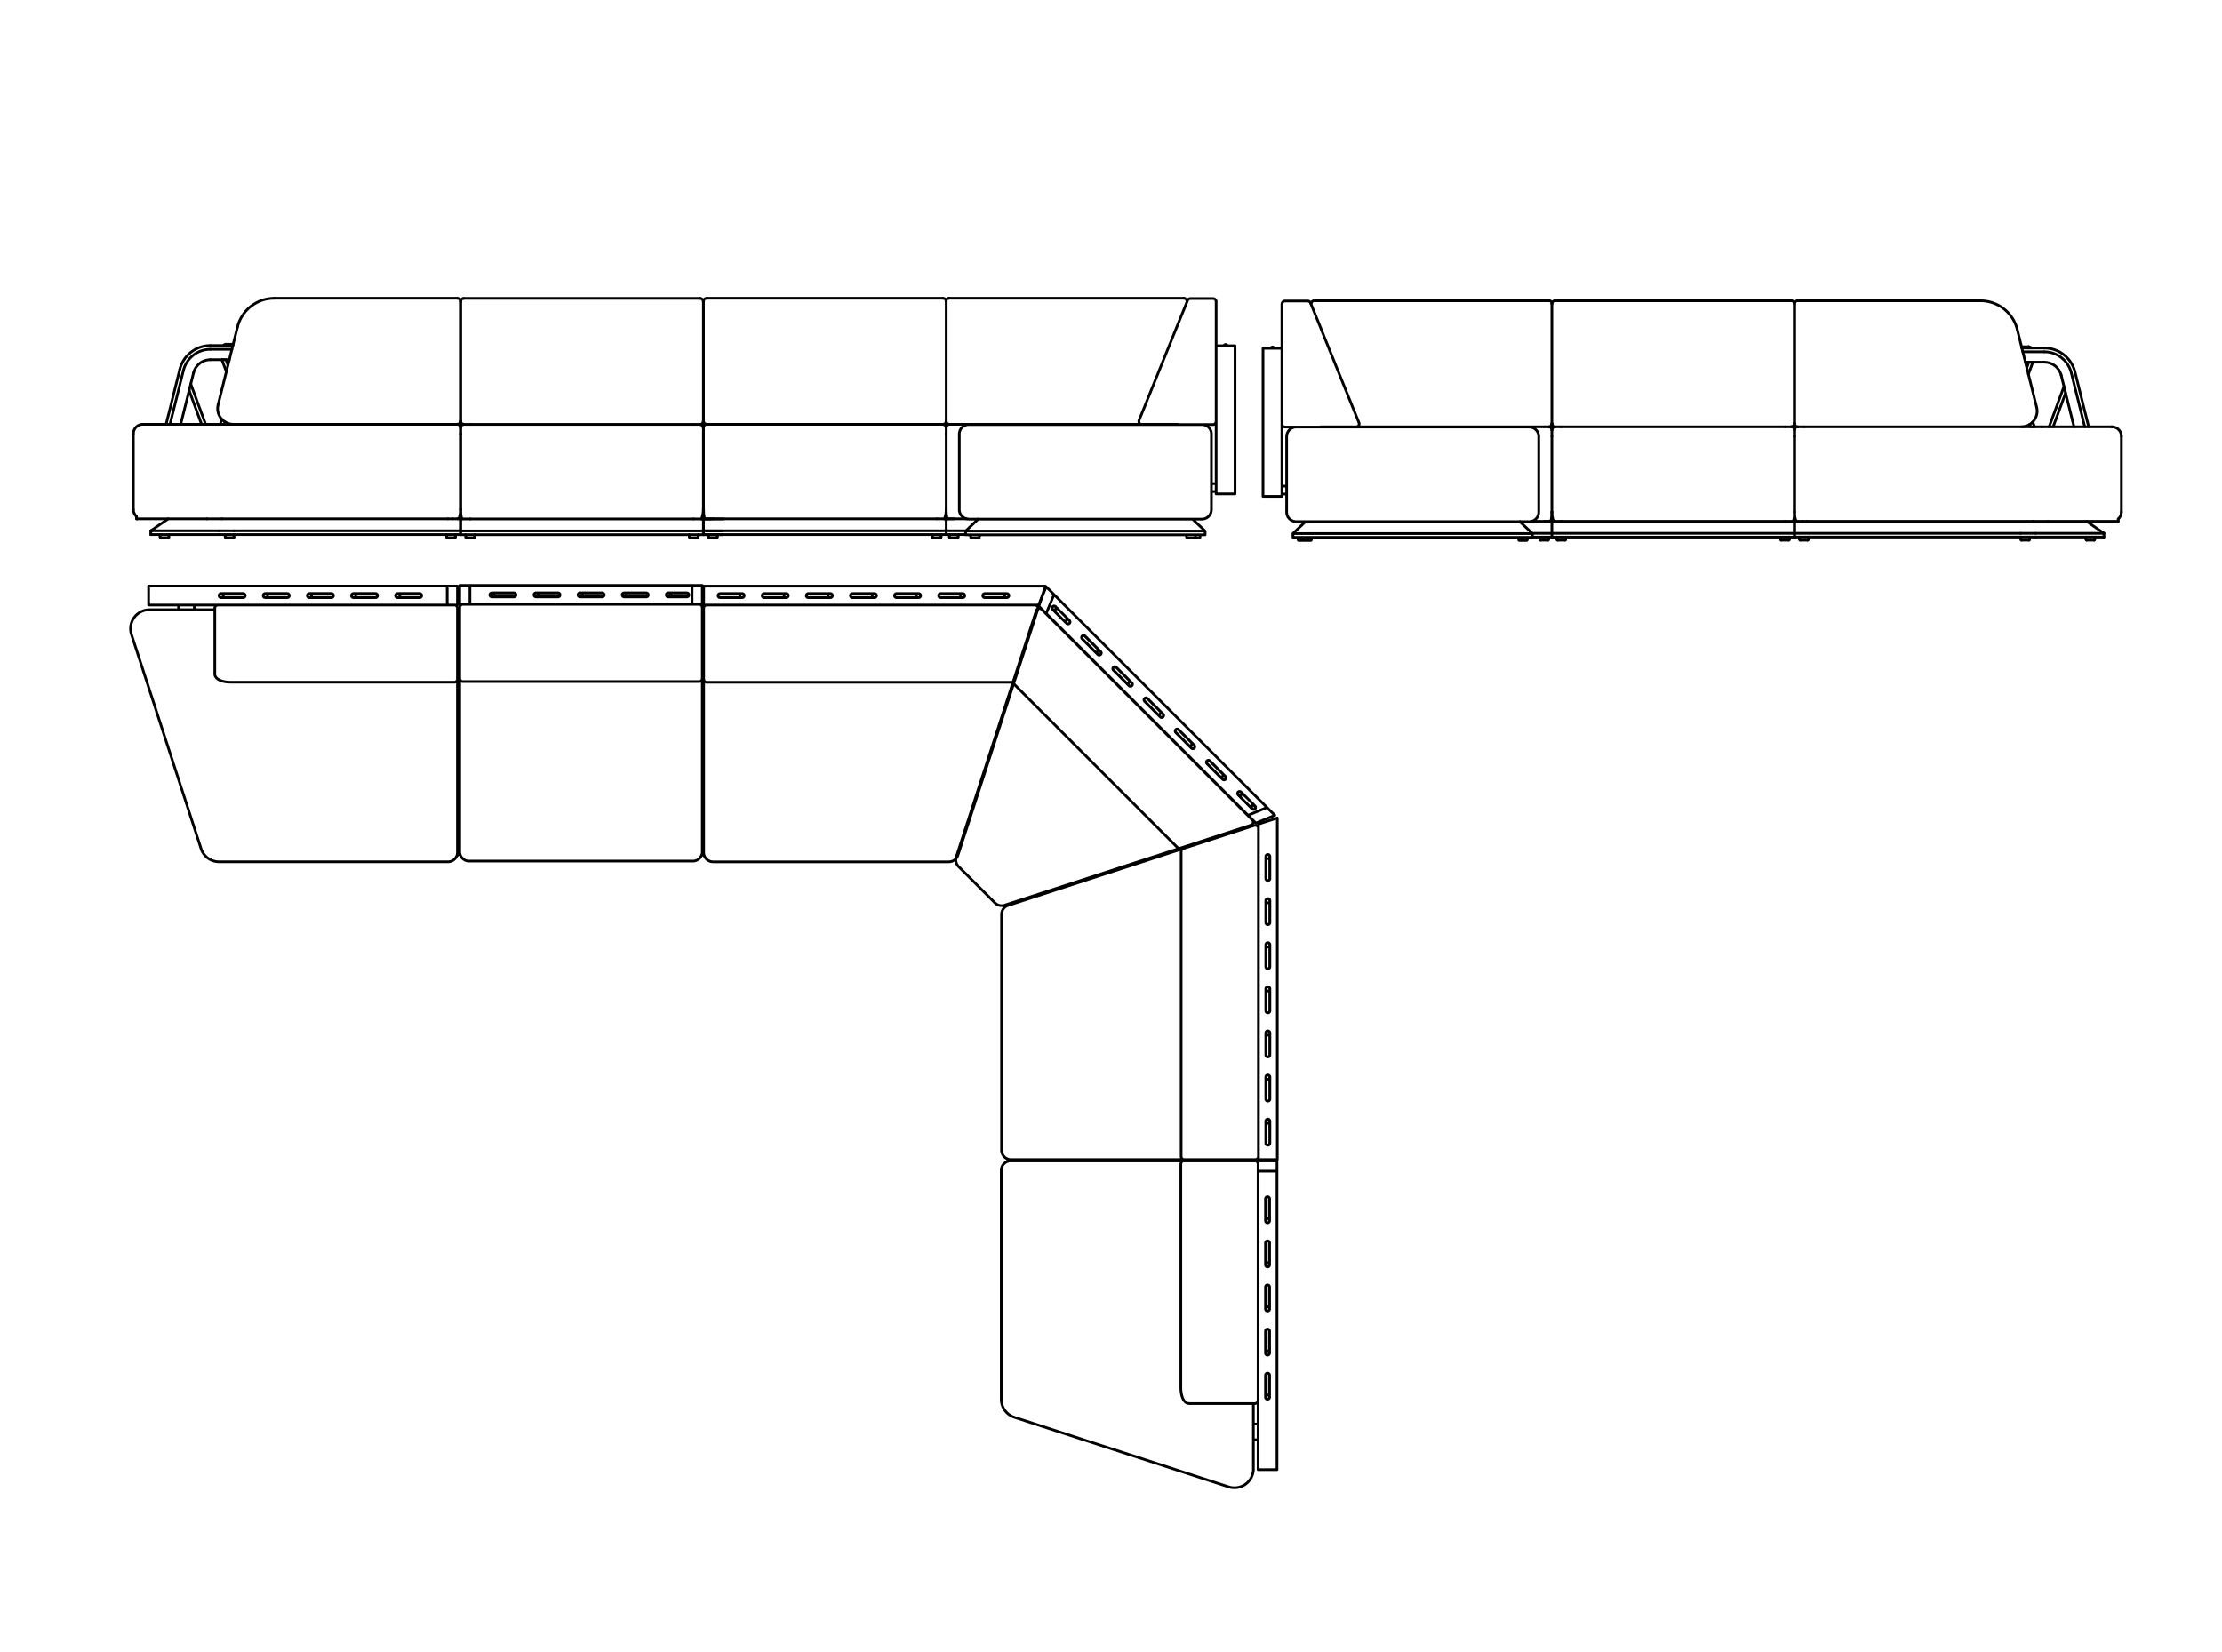 <svg xml:space="preserve" style="enable-background:new 0 0 9722.8 7228.4;" viewBox="0 0 9722.8 7228.4" y="0px" x="0px" xmlns:xlink="http://www.w3.org/1999/xlink" xmlns="http://www.w3.org/2000/svg" id="Layer_1" version="1.1">
<style type="text/css">
	.st0{fill:none;stroke:#000000;stroke-width:11.66;stroke-linecap:round;stroke-linejoin:round;stroke-miterlimit:10;}
</style>
<g>
	<line y2="1585.2" x2="8862.7" y1="1585.2" x1="8945.7" class="st0"></line>
	<polyline points="9019.3,1642.7 9017.5,1636.7 9015.2,1630.9 9012.5,1625.2 9009.3,1619.8 9005.6,1614.7 
		9001.6,1609.8 8997.2,1605.4 8992.4,1601.3 8987.3,1597.7 8981.9,1594.4 8976.3,1591.7 8970.4,1589.4 8964.3,1587.6 8958.2,1586.3 
		8952,1585.5 8945.7,1585.2" class="st0"></polyline>
	<polyline points="9019.3,1642.7 9038.6,1720.3 9057.9,1797.8 9075.4,1867.9" class="st0"></polyline>
	<line y2="1539.8" x2="8945.7" y1="1539.8" x1="8851.3" class="st0"></line>
	<polyline points="8945.7,1539.8 8953.4,1540 8961,1540.7 8968.6,1541.9 8976,1543.6 8983.4,1545.7 8990.6,1548.4 
		8997.6,1551.4 9004.4,1554.9 9011,1558.8 9017.4,1563.2 9023.4,1567.9 9029.1,1573 9034.5,1578.4 9039.5,1584.2 9044.2,1590.2 
		9048.5,1596.6 9052.3,1603.2 9055.8,1610.1 9058.8,1617.1 9061.3,1624.3 9063.4,1631.7" class="st0"></polyline>
	<line y2="1631.7" x2="9063.4" y1="1867.9" x1="9122.3" class="st0"></line>
	<line y2="1627.8" x2="9079.5" y1="1867.9" x1="9139.4" class="st0"></line>
	<polyline points="9079.5,1627.8 9077.2,1619.7 9074.5,1611.9 9071.3,1604.2 9067.7,1596.8 9063.5,1589.5 9059,1582.6 
		9054.1,1575.8 9048.7,1569.5 9043.1,1563.4 9037,1557.8 9030.6,1552.5 9023.9,1547.5 9016.9,1543 9009.7,1538.9 9002.2,1535.3 
		8994.5,1532.1 8986.6,1529.4 8978.6,1527.2 8970.5,1525.5 8962.3,1524.2 8954,1523.5 8945.7,1523.2" class="st0"></polyline>
	<line y2="1523.2" x2="8847.2" y1="1523.2" x1="8945.7" class="st0"></line>
	<polyline points="7865.9,2281.6 7866.2,2281.6 7866.9,2281.6 7868.2,2281.6 7869.9,2281.6 7872.1,2281.6 
		7874.6,2281.6 7877.5,2281.6 7880.8,2281.6 7884.2,2281.6 7887.8,2281.6" class="st0"></polyline>
	<polyline points="8845.8,2364.3 8846,2364.3 8846.8,2364.3 8847.9,2364.3 8849.5,2364.3 8851.5,2364.3 8853.8,2364.3 
		8856.3,2364.3 8859,2364.3 8861.8,2364.3 8864.5,2364.3 8867.2,2364.3 8869.7,2364.3 8872,2364.3 8874,2364.3 8875.5,2364.3 
		8876.7,2364.3 8877.4,2364.3 8877.7,2364.3" class="st0"></polyline>
	<polyline points="7877.5,2364.3 7877.8,2364.3 7878.5,2364.3 7879.7,2364.3 7881.3,2364.3 7883.2,2364.3 
		7885.5,2364.3 7888.1,2364.3 7890.7,2364.3 7893.5,2364.3 7896.3,2364.3 7899,2364.3 7901.5,2364.3 7903.8,2364.3 7905.7,2364.3 
		7907.3,2364.3 7908.5,2364.3 7909.2,2364.3 7909.5,2364.3" class="st0"></polyline>
	<polyline points="9265.5,2281.6 9267,2281.6 9268.1,2281.6 9268.7,2281.6 9268.8,2281.6" class="st0"></polyline>
	<line y2="2281.6" x2="9265.5" y1="2281.6" x1="8960.8" class="st0"></line>
	<polyline points="8895.2,2281.6 8901,2281.6 8906.7,2281.6 8912.3,2281.6 8917.9,2281.6 8923.2,2281.6 8928.4,2281.6 
		8933.4,2281.6 8938,2281.6 8942.4,2281.6 8946.4,2281.6 8950.1,2281.6 8953.4,2281.6 8956.3,2281.6 8958.8,2281.6 8960.8,2281.6" class="st0"></polyline>
	<polyline points="7887.8,2281.6 7889.2,2281.6 7892.4,2281.6 7895.8,2281.6 7899.5,2281.6 7903.4,2281.6 
		7907.3,2281.6" class="st0"></polyline>
	<line y2="2281.6" x2="8895.2" y1="2281.6" x1="7907.3" class="st0"></line>
	<polyline points="9131,2364.3 9131.2,2364.3 9131.9,2364.3 9133.1,2364.3 9134.7,2364.3 9136.6,2364.3 9138.9,2364.3 
		9141.5,2364.3 9144.1,2364.3 9146.9,2364.3 9149.6,2364.3 9152.4,2364.3 9154.8,2364.3 9157.1,2364.3 9159.1,2364.3 9160.7,2364.3 
		9161.8,2364.3 9162.6,2364.3 9162.8,2364.3" class="st0"></polyline>
	<polyline points="8876.6,1523.2 8876.6,1522.4 8876.6,1520.7 8876.6,1519.3 8876.6,1518.3 8876.6,1517.8 
		8876.6,1517.7" class="st0"></polyline>
	<polyline points="8894.5,1586.7 8894.4,1586.7 8893.9,1586.6 8892.9,1586.5 8891.2,1586.2 8889,1585.7 8886.3,1585.2" class="st0"></polyline>
	<line y2="1854.1" x2="7852.2" y1="1909.3" x1="7852.2" class="st0"></line>
	<polyline points="8876.6,1517.7 8876.6,1518 8876.6,1518.7 8876.6,1520 8876.6,1521.5 8876.6,1523.2" class="st0"></polyline>
	<polyline points="9241.2,1867.9 9241.1,1867.9 9240.4,1867.9 9239.2,1867.9" class="st0"></polyline>
	<line y2="1867.9" x2="8934.6" y1="1867.9" x1="9239.2" class="st0"></line>
	<line y2="1867.9" x2="7893.5" y1="1867.9" x1="8895.2" class="st0"></line>
	<polyline points="7860.2,2281.3 7858.7,2278.1 7857,2273.6 7855.6,2268.7 7854.4,2263.5 7853.4,2257.9 7852.7,2252.1 
		7852.3,2246.2 7852.2,2240.2" class="st0"></polyline>
	<line y2="2240.2" x2="7852.2" y1="1909.3" x1="7852.2" class="st0"></line>
	<polyline points="8934.6,1867.9 8932.8,1867.9 8930.6,1867.9 8928,1867.9 8924.9,1867.9 8921.4,1867.9 8917.6,1867.9 
		8913.5,1867.9 8909.1,1867.9 8904.6,1867.9 8899.9,1867.9 8895.2,1867.9" class="st0"></polyline>
	<polyline points="7852.2,1330.1 7852.4,1327.5 7853.2,1324.9 7854.4,1322.5 7856.2,1320.4 7858.2,1318.7 
		7860.7,1317.4 7863.2,1316.6 7865.9,1316.4" class="st0"></polyline>
	<line y2="1316.4" x2="7865.9" y1="1316.4" x1="8666.4" class="st0"></line>
	<polyline points="8826.9,1441.8 8823.9,1431.3 8820.5,1421.6 8816.3,1411.9 8811.4,1402.1 8806,1393 8799.5,1383.6 
		8792.6,1374.9 8785,1366.5 8776.8,1358.7 8768.3,1351.5 8756.6,1343.1 8744.5,1335.9 8731.8,1329.9 8718.8,1324.9 8705.7,1321.1 
		8692.4,1318.4 8679.4,1316.9 8666.4,1316.4" class="st0"></polyline>
	<line y2="1441.8" x2="8826.9" y1="1782.3" x1="8911.8" class="st0"></line>
	<line y2="1854.1" x2="7852.2" y1="1330.1" x1="7852.2" class="st0"></line>
	<line y2="1867.9" x2="7893.5" y1="1867.9" x1="7853.4" class="st0"></line>
	<polyline points="8844.9,1867.9 8852,1867.6 8859,1866.4 8864,1865.2 8868.9,1863.6 8873.6,1861.7 8880.7,1857.9 
		8887.4,1853.3 8893.6,1847.8 8899.3,1841.4 8902.4,1837.1 8905.2,1832.3 8907.9,1827.1 8909.3,1823.7 8910.6,1820 8911.7,1816 
		8912.7,1811.7 8913.3,1807.8 8913.7,1803.9 8913.9,1800.1 8913.8,1796.3 8913.2,1789.1 8911.8,1782.3" class="st0"></polyline>
	<polyline points="9202.9,2350.5 9204.5,2350.5 9205.6,2350.5 9206.3,2350.5 9206.3,2350.5" class="st0"></polyline>
	<line y2="2350.5" x2="9202.9" y1="2350.5" x1="8907.3" class="st0"></line>
	<line y2="2281.6" x2="7852.2" y1="2281.6" x1="7865.9" class="st0"></line>
	<polyline points="7852.2,2334 7852.2,2304.6 7852.2,2281.6" class="st0"></polyline>
	<line y2="2334" x2="9202.9" y1="2334" x1="8907.3" class="st0"></line>
	<polyline points="9202.9,2334 9205,2334 9206.1,2334 9206.3,2334" class="st0"></polyline>
	<polyline points="8841.7,2350.5 8847.5,2350.5 8853.2,2350.5 8858.8,2350.5 8864.4,2350.5 8869.7,2350.5 
		8874.9,2350.5 8879.9,2350.5 8884.5,2350.5 8888.9,2350.5 8892.9,2350.5 8896.6,2350.5 8899.9,2350.5 8902.8,2350.5 8905.2,2350.5 
		8907.3,2350.5" class="st0"></polyline>
	<polyline points="8841.7,2334 8852.5,2334 8863,2334 8873,2334 8882.2,2334 8890.5,2334 8897.5,2334 8903.2,2334 
		8907.3,2334" class="st0"></polyline>
	<line y2="2350.5" x2="8841.7" y1="2350.5" x1="7852.2" class="st0"></line>
	<line y2="2334" x2="8841.7" y1="2334" x1="7852.2" class="st0"></line>
	<line y2="2334" x2="7852.2" y1="2350.5" x1="7852.2" class="st0"></line>
	<polyline points="8843.1,2362 8843.2,2362.5 8843.4,2363 8843.7,2363.3 8844.1,2363.7 8844.4,2364 8844.9,2364.2 
		8845.3,2364.3 8845.8,2364.3" class="st0"></polyline>
	<polyline points="8877.7,2364.3 8878.2,2364.3 8878.6,2364.2 8879.1,2364 8879.5,2363.7 8879.8,2363.3 8880,2363 
		8880.3,2362.5 8880.4,2362" class="st0"></polyline>
	<line y2="2350.5" x2="8882.4" y1="2362" x1="8880.4" class="st0"></line>
	<line y2="2362" x2="8843.1" y1="2350.5" x1="8841" class="st0"></line>
	<line y2="1719.9" x2="9038.5" y1="1867.9" x1="8984" class="st0"></line>
	<line y2="1867.9" x2="8966.4" y1="1691.4" x1="9031.4" class="st0"></line>
	<polyline points="7874.8,2362 7875,2362.5 7875.2,2363 7875.5,2363.3 7875.8,2363.7 7876.2,2364 7876.6,2364.2 
		7877.1,2364.3 7877.5,2364.3" class="st0"></polyline>
	<polyline points="7909.5,2364.3 7909.9,2364.3 7910.4,2364.2 7910.8,2364 7911.2,2363.7 7911.6,2363.3 7911.8,2363 
		7912,2362.5 7912.1,2362" class="st0"></polyline>
	<line y2="2350.5" x2="7914.2" y1="2362" x1="7912.1" class="st0"></line>
	<line y2="2362" x2="7874.8" y1="2350.5" x1="7872.8" class="st0"></line>
	<line y2="2271.1" x2="9268.8" y1="2281.6" x1="9268.8" class="st0"></line>
	<polyline points="9128.2,2362 9128.4,2362.5 9128.6,2363 9128.9,2363.3 9129.2,2363.7 9129.6,2364 9130,2364.2 
		9130.5,2364.3 9131,2364.3" class="st0"></polyline>
	<polyline points="9162.8,2364.3 9163.3,2364.3 9163.8,2364.2 9164.2,2364 9164.6,2363.7 9165,2363.3 9165.2,2363 
		9165.4,2362.5 9165.5,2362" class="st0"></polyline>
	<line y2="2350.5" x2="9167.6" y1="2362" x1="9165.5" class="st0"></line>
	<line y2="2362" x2="9128.2" y1="2350.5" x1="9126.2" class="st0"></line>
	<line y2="1585.2" x2="8894.5" y1="1586.7" x1="8894.5" class="st0"></line>
	<polyline points="8889.6,1523.2 8888.2,1521.9 8885.6,1520.1 8882.8,1518.8 8879.8,1518 8876.6,1517.7" class="st0"></polyline>
	<line y2="1586.7" x2="8894.5" y1="1637.7" x1="8875.8" class="st0"></line>
	<line y2="1609.2" x2="8868.7" y1="1585.2" x1="8877.5" class="st0"></line>
	<line y2="1846.5" x2="8894.8" y1="1867.9" x1="8902.7" class="st0"></line>
	<line y2="1867.9" x2="8885.1" y1="1857.5" x1="8881.3" class="st0"></line>
	<line y2="1517.7" x2="8845.9" y1="1517.7" x1="8876.6" class="st0"></line>
	<polyline points="9268.8,2271.1 9270.5,2269.5 9273.6,2266 9276.2,2262.2 9278.5,2258.2 9280.3,2253.9 9281.6,2249.4 
		9282.3,2244.8 9282.6,2240.2" class="st0"></polyline>
	<line y2="1909.3" x2="9282.6" y1="2240.2" x1="9282.6" class="st0"></line>
	<polyline points="9282.6,1909.3 9282.3,1904.7 9281.6,1900.1 9280.3,1895.6 9278.5,1891.4 9276.2,1887.3 
		9273.6,1883.5 9270.5,1880.1 9267,1877 9263.3,1874.3 9259.2,1872 9254.9,1870.2 9250.4,1869 9245.8,1868.2 9241.2,1867.9" class="st0"></polyline>
	<line y2="2334" x2="9206.3" y1="2350.5" x1="9206.3" class="st0"></line>
	<polyline points="9206.3,2334 9168.4,2307.8 9130.4,2281.6" class="st0"></polyline>
	<polyline points="7852.1,1330.2 7851.8,1327.5 7851,1324.9 7849.8,1322.5 7848.1,1320.4 7846,1318.7 7843.6,1317.5 
		7841,1316.6 7838.3,1316.4" class="st0"></polyline>
	<line y2="1316.4" x2="7838.3" y1="1316.4" x1="6804.2" class="st0"></line>
	<polyline points="6790.4,1330.2 6790.6,1327.5 6791.4,1324.9 6792.7,1322.5 6794.4,1320.4 6796.5,1318.7 
		6798.9,1317.5 6801.4,1316.6 6804.2,1316.4" class="st0"></polyline>
	<line y2="1330.2" x2="6790.4" y1="1854.2" x1="6790.4" class="st0"></line>
	<line y2="1854.2" x2="7852.1" y1="1330.2" x1="7852.1" class="st0"></line>
	<line y2="1868" x2="6790" y1="1868" x1="6831.7" class="st0"></line>
	<line y2="1868" x2="7810.7" y1="1868" x1="7850.5" class="st0"></line>
	<line y2="1854.2" x2="6790.4" y1="1909.3" x1="6790.4" class="st0"></line>
	<line y2="1909.3" x2="7852.1" y1="1854.2" x1="7852.1" class="st0"></line>
	<polyline points="7826.7,2364.3 7826.4,2364.3 7825.7,2364.3 7824.5,2364.3 7822.9,2364.3 7821,2364.3 7818.7,2364.3 
		7816.2,2364.3 7813.5,2364.3 7810.7,2364.3 7808,2364.3 7805.3,2364.3 7802.8,2364.3 7800.5,2364.3 7798.5,2364.3 7796.9,2364.3 
		7795.8,2364.3 7795,2364.3 7794.8,2364.3" class="st0"></polyline>
	<polyline points="6847.7,2364.3 6847.4,2364.3 6846.7,2364.3 6845.5,2364.3 6843.9,2364.3 6842,2364.3 6839.7,2364.3 
		6837.2,2364.3 6834.5,2364.3 6831.7,2364.3 6829,2364.3 6826.3,2364.3 6823.8,2364.3 6821.5,2364.3 6819.5,2364.3 6817.9,2364.3 
		6816.8,2364.3 6816,2364.3 6815.8,2364.3" class="st0"></polyline>
	<polyline points="6790.4,2334 6790.4,2304.6 6790.4,2281.6" class="st0"></polyline>
	<polyline points="7852.1,2281.6 7852.1,2311 7852.1,2334" class="st0"></polyline>
	<line y2="2281.6" x2="7852.1" y1="2281.6" x1="7810.7" class="st0"></line>
	<line y2="2281.6" x2="6831.7" y1="2281.6" x1="6700.8" class="st0"></line>
	<line y2="2334" x2="6790.4" y1="2350.6" x1="6790.4" class="st0"></line>
	<line y2="2334" x2="7852.1" y1="2350.6" x1="7852.1" class="st0"></line>
	<line y2="2350.6" x2="6705.4" y1="2350.6" x1="7852.1" class="st0"></line>
	<line y2="2334" x2="6707.8" y1="2334" x1="7852.1" class="st0"></line>
	<line y2="1868" x2="7810.7" y1="1868" x1="6831.7" class="st0"></line>
	<polyline points="7852.1,2240.2 7852.1,2244.8 7851.9,2249.4 7851.7,2253.8 7851.4,2258.1 7851,2262.1 7850.5,2265.8 
		7849.9,2269.3 7849.3,2272.4 7848.6,2275 7847.9,2277.2 7847.1,2279 7846.4,2280.3 7845.5,2281.1 7844.7,2281.3" class="st0"></polyline>
	<line y2="2281.6" x2="6831.7" y1="2281.6" x1="7810.7" class="st0"></line>
	<line y2="1909.3" x2="6790.4" y1="2240.2" x1="6790.4" class="st0"></line>
	<line y2="2240.2" x2="7852.1" y1="1909.3" x1="7852.1" class="st0"></line>
	<polyline points="7792.1,2362 7792.2,2362.5 7792.4,2363 7792.7,2363.4 7793,2363.7 7793.4,2364 7793.8,2364.2 
		7794.3,2364.3 7794.8,2364.3" class="st0"></polyline>
	<polyline points="7826.7,2364.3 7827.1,2364.3 7827.6,2364.2 7828,2364 7828.5,2363.7 7828.8,2363.4 7829,2363 
		7829.2,2362.5 7829.4,2362" class="st0"></polyline>
	<line y2="2350.6" x2="7831.4" y1="2362" x1="7829.4" class="st0"></line>
	<line y2="2362" x2="7792.1" y1="2350.6" x1="7790" class="st0"></line>
	<polyline points="6813.1,2362 6813.2,2362.5 6813.4,2363 6813.7,2363.4 6814,2363.7 6814.4,2364 6814.8,2364.2 
		6815.3,2364.3 6815.8,2364.3" class="st0"></polyline>
	<polyline points="6847.7,2364.3 6848.1,2364.3 6848.6,2364.2 6849,2364 6849.5,2363.7 6849.8,2363.4 6850,2363 
		6850.2,2362.5 6850.4,2362" class="st0"></polyline>
	<line y2="2350.6" x2="6852.4" y1="2362" x1="6850.4" class="st0"></line>
	<line y2="2362" x2="6813.1" y1="2350.6" x1="6811" class="st0"></line>
	<polyline points="6784.7,1868 6787.4,1867.7 6790,1866.9" class="st0"></polyline>
	<line y2="1316.4" x2="6779.6" y1="1316.4" x1="5750.6" class="st0"></line>
	<polyline points="5736.8,1330.2 5737,1327.5 5737.8,1324.9 5739.1,1322.5 5740.8,1320.4 5742.9,1318.7 5745.3,1317.5 
		5747.8,1316.6 5750.6,1316.4" class="st0"></polyline>
	<path d="M5736.8,1330.2" class="st0"></path>
	<line y2="1868" x2="6757.1" y1="1868" x1="6784.7" class="st0"></line>
	<polyline points="6773.1,2364.3 6772.8,2364.3 6772.1,2364.3 6770.9,2364.3 6769.3,2364.3 6767.4,2364.3 
		6765.1,2364.3 6762.5,2364.3 6759.9,2364.3 6757.1,2364.3 6754.4,2364.3 6751.7,2364.3 6749.2,2364.3 6746.9,2364.3 6744.9,2364.3 
		6743.3,2364.3 6742.2,2364.3 6741.4,2364.3 6741.2,2364.3" class="st0"></polyline>
	<line y2="2281.6" x2="6798.5" y1="2281.6" x1="6757.1" class="st0"></line>
	<path d="M6798.5,2350.6" class="st0"></path>
	<path d="M6798.5,2334" class="st0"></path>
	<line y2="1868" x2="6757.1" y1="1868" x1="5778.1" class="st0"></line>
	<path d="M6757.1,2281.6" class="st0"></path>
	<polyline points="6738.5,2362 6738.6,2362.5 6738.8,2363 6739.1,2363.4 6739.4,2363.7 6739.8,2364 6740.2,2364.2 
		6740.7,2364.3 6741.2,2364.3" class="st0"></polyline>
	<polyline points="6773.1,2364.3 6773.5,2364.3 6774,2364.2 6774.4,2364 6774.9,2363.7 6775.1,2363.4 6775.4,2363 
		6775.6,2362.5 6775.8,2362" class="st0"></polyline>
	<line y2="2350.6" x2="6777.8" y1="2362" x1="6775.8" class="st0"></line>
	<line y2="2362" x2="6738.5" y1="2350.6" x1="6736.4" class="st0"></line>
	<g>
		<path d="M5609.2,1446.3v-8.4v-8.3v-8.1v-7.9v-7.6v-7.4v-7.2v-6.8v-6.5v-6.1v-5.8v-5.4v-5v-4.6v-4.1v-3.7v-3.2v-2.7
			v-2.2v-1.8v-1.3v-0.7v-0.2 M5609.2,1331.3l0.3-2.7l0.8-2.6l1.3-2.4l1.7-2.1l2.1-1.7l2.4-1.3l2.6-0.8l2.7-0.2 M5734.6,1326.1
			l0.2,0.6l0.7,1.8l1.3,3.1l1.8,4.4l2.3,5.7l2.8,7l3.4,8.3l3.8,9.4l4.4,10.9l4.8,11.8l5.1,12.5l5.3,13l5.4,13.2l5.4,13.3
			 M5731.6,1321.6l0.9,1l1.2,1.7l0.9,1.8 M5721.8,1317.5l2,0.1l2,0.4l1.8,0.7 M5623,1317.5h98.8 M5609.2,1524.3v-78.1 M5781,1441.1
			l137.6,340.5 M5623,1869.1l-2.7-0.3l-2.6-0.8l-2.4-1.3l-2.1-1.7l-1.7-2.1l-1.3-2.4l-0.8-2.6l-0.3-2.7 M5623,1869.1h48.3
			 M5946.3,1850.1l0.8,2.6l0.2,2.7l-0.3,2.7l-0.8,2.6l-1.3,2.4l-1.8,2l-2,1.7l-2.4,1.3l-2.6,0.8l-2.7,0.3 M5918.6,1781.6l2.8,7.1
			l3.1,7.5l3.2,7.9l3.3,8l3.1,7.8l3,7.3l2.7,6.6l2.4,6l1.9,4.7l1.3,3.2l0.7,1.8l0.2,0.6 M5526.5,1628.9v-8v-7.8v-7.7v-7.4v-7.2v-7
			v-6.7v-6.4v-6v-5.7v-5.3v-4.9v-4.5v-4.1v-3.6v-3.2v-2.7v-2.2v-1.8v-1.2v-0.8v-0.2 M5609.2,1628.9v-8v-7.8v-7.7v-7.4v-7.2v-7v-6.7
			v-6.4v-6v-5.7v-5.3v-4.9v-4.5v-4.1v-3.6v-3.2v-2.7v-2.2v-1.8v-1.2v-0.8v-0.2 M5609.2,1524.3h-82.7 M5526.5,2121.1v-492.2
			 M5609.2,2121.1v-492.2 M5526.5,2172.4v-0.3v-0.8v-1.3v-1.8v-2.3v-2.8v-3.1v-3.6v-3.8v-4.1v-4.4v-4.5v-4.6v-4.7v-4.7v-4.6
			 M5609.2,2172.4h-82.7 M5609.2,2172.4v-0.3v-0.8v-1.3v-1.8v-2.3v-2.8v-3.1v-3.6v-3.8v-4.1v-4.4v-4.5v-4.6v-4.7v-4.7v-4.6
			 M5629.9,2162.1h-20.7 M5629.9,2127.6h-20.7 M6705.4,2351.7h-0.2h-0.7h-1.2h-1.7h-2.1h-2.6h-3h-3.4h-3.7h-4.1h-4.5h-4.7h-5h-5.2
			h-5.4 M6705.4,2335.1v16.5 M6657.8,2351.7h-910 M5740.2,2283.5l1.7-0.8 M5740.2,2282.7v0.8 M5712.6,2282.7l-55.2,52.4
			 M6657.8,2335.1h-910 M6705.4,2335.1h-0.9h-2.5h-4.1h-5.6h-7h-8.3h-9.2h-10 M5747.7,2351.7h-5.7h-5.8h-5.8h-5.9h-5.9h-5.8h-5.7
			h-5.5h-5.4h-5.2h-4.9h-4.6h-4.3h-3.9h-3.6h-3.1h-2.7h-2.2h-1.8h-1.3h-0.7h-0.3 M5747.7,2335.1h-7.9h-8h-8.1h-8.1h-7.9h-7.7h-7.3
			h-6.8h-6.3h-5.6h-4.9h-4.1h-3.3h-2.3h-1.5h-0.5 M5657.5,2335.1v16.5 M5735.5,2365.4L5735.5,2365.4h-0.2h-0.7h-1.2h-1.6h-1.9h-2.3
			h-2.5h-2.7h-2.8h-2.8h-2.7h-2.5h-2.3h-1.9h-1.6h-1.2h-0.7h-0.2 M5703.6,2365.4h-1.9h-2.8h-2.8h-2.7h-2.5h-2.3h-1.9h-1.6h-1.2h-0.7
			h-0.2 M6680,2365.4L6680,2365.4h-0.2h-0.7h-1.2h-1.6h-1.9h-2.3h-2.5h-2.7h-2.8h-2.8h-2.7h-2.5h-2.3h-2h-1.6h-1.2h-0.7h-0.2
			 M5575.6,1524.3l-0.3-0.8l-1.1-1.8l-1.5-1.4l-1.8-1l-2-0.5h-2l-2,0.5l-1.8,1l-1.5,1.4l-1.1,1.8l-0.3,0.8 M6691.6,2282.7h-0.2h-0.8
			h-1.3h-1.8h-2.3h-2.8h-3.2h-3.6h-3.9h-4.2h-4.4 M6733,2241.3l-0.3,4.6l-0.8,4.6l-1.3,4.5l-1.8,4.3l-2.2,4.1l-2.7,3.7l-3.1,3.5
			l-3.5,3.1l-3.7,2.7l-4.1,2.2l-4.3,1.8l-4.5,1.3l-4.6,0.8l-4.6,0.3 M6663.1,1869.1h4.4h4.2h3.9h3.6h3.2h2.8h2.3h1.8h1.3h0.8h0.2
			 M6691.6,1869.1l4.6,0.2l4.6,0.8l4.5,1.3l4.3,1.8l4.1,2.2l3.7,2.7l3.5,3.1l3.1,3.5l2.7,3.8l2.2,4l1.8,4.3l1.3,4.5l0.8,4.6l0.3,4.6
			 M6733,1910.4v330.9 M6663.1,2282.7h-937.7 M5725.4,1869.1h937.7 M5629.9,2241.3v-330.9 M5671.3,2282.7l-4.6-0.3l-4.6-0.8
			l-4.5-1.3l-4.3-1.8l-4.1-2.2l-3.7-2.7l-3.5-3.1l-3.1-3.5l-2.7-3.7l-2.2-4.1l-1.8-4.3l-1.3-4.5l-0.8-4.6l-0.3-4.6 M5725.4,2282.7
			h-4.4h-4.5h-4.6h-4.6h-4.5h-4.4h-4.2h-4h-3.7h-3.4h-3h-2.6h-2.2h-1.7h-1.3h-0.8h-0.2 M5629.9,1910.4l0.3-4.6l0.8-4.6l1.3-4.5
			l1.8-4.3l2.2-4l2.7-3.8l3.1-3.5l3.5-3.1l3.7-2.7l4.1-2.2l4.3-1.8l4.5-1.3l4.6-0.8l4.6-0.2 M5671.3,1869.1h0.2h0.8h1.3h1.7h2.2h2.6
			h3h3.4h3.7h4h4.2h4.4h4.5h4.6h4.6h4.5h4.4 M5560.1,1524.3l0.8-1.7l1.3-1.6l1.7-1.2l1.9-0.8l2-0.2 M5567.9,1518.8l2,0.2l1.9,0.8
			l1.7,1.2l1.4,1.6l0.8,1.7 M5732.6,1322.7l-2.2-2.2l-2.6-1.6l-2.9-0.8l-2.9,0 M6705.4,2335.1l-27.6-26.2l-27.6-26.2 M5700.9,2363.2
			l0.1,0.4l0.2,0.4l0.3,0.4l0.3,0.3l0.4,0.3l0.4,0.2l0.5,0.1l0.4,0 M5735.5,2365.4l0.4,0l0.5-0.1l0.4-0.2l0.4-0.3l0.3-0.3l0.3-0.4
			l0.2-0.4l0.1-0.4 M5738.2,2363.2l2-11.5 M5698.9,2351.7l2,11.5 M5680.2,2363.2l0.1,0.4l0.2,0.4l0.3,0.4l0.3,0.3l0.4,0.3l0.4,0.2
			l0.4,0.1l0.5,0 M5678.2,2351.7l2,11.5 M6645.4,2363.2l0.1,0.4l0.2,0.4l0.2,0.4l0.3,0.3l0.4,0.3l0.4,0.2l0.5,0.1l0.5,0
			 M6680,2365.4l0.5,0l0.4-0.1l0.4-0.2l0.4-0.3l0.3-0.3l0.3-0.4l0.2-0.4l0.1-0.4 M6682.7,2363.2l2-11.5 M6643.4,2351.7l2,11.5" class="st0"></path>
		<path d="M6705.4,2335.1L6705.4,2335.1 M6650.3,2282.7L6650.3,2282.7" class="st0"></path>
	</g>
	<g>
		<polyline points="6790.4,1854.2 6790.6,1856.8 6791.4,1859.5 6792.7,1861.8 6794.4,1863.9 6796.5,1865.6 
			6798.9,1866.9 6801.4,1867.7 6804.2,1868" class="st0"></polyline>
		<polyline points="6804.3,1868.5 6801.6,1868.8 6799,1869.6 6796.6,1870.9 6794.5,1872.6 6792.8,1874.7 6791.6,1877.1 
			6790.7,1879.7 6790.5,1882.4" class="st0"></polyline>
	</g>
	<g>
		<polyline points="6776.9,1867.8 6779.6,1867.5 6782.2,1866.7 6784.6,1865.4 6786.7,1863.7 6788.4,1861.6 
			6789.6,1859.3 6790.5,1856.6 6790.7,1853.9" class="st0"></polyline>
		<polyline points="6790.6,1882.2 6790.3,1879.5 6789.5,1876.9 6788.2,1874.5 6786.5,1872.4 6784.4,1870.7 
			6782.1,1869.4 6779.5,1868.6 6776.8,1868.3" class="st0"></polyline>
	</g>
	<g>
		<polyline points="7852,1853.7 7852.2,1856.4 7853,1859 7854.3,1861.4 7856,1863.4 7858.1,1865.2 7860.5,1866.5 
			7863,1867.2 7865.8,1867.5" class="st0"></polyline>
		<polyline points="7865.9,1868.1 7863.2,1868.4 7860.6,1869.2 7858.2,1870.4 7856.1,1872.2 7854.4,1874.2 
			7853.2,1876.6 7852.3,1879.2 7852.1,1881.9" class="st0"></polyline>
	</g>
	<g>
		<polyline points="7838.5,1867.3 7841.2,1867 7843.8,1866.3 7846.2,1865 7848.3,1863.2 7850,1861.2 7851.2,1858.8 
			7852.1,1856.2 7852.3,1853.5" class="st0"></polyline>
		<polyline points="7852.2,1881.7 7851.9,1879 7851.1,1876.4 7849.8,1874 7848.1,1872 7846,1870.2 7843.7,1869 
			7841.1,1868.2 7838.4,1867.9" class="st0"></polyline>
	</g>
	<polyline points="6798.4,2281.2 6797,2278 6795.3,2273.5 6793.8,2268.6 6792.6,2263.4 6791.6,2257.8 6790.9,2252 
		6790.5,2246.1 6790.4,2240.1" class="st0"></polyline>
	<polyline points="6790.3,2240.1 6790.3,2244.7 6790.1,2249.3 6789.9,2253.7 6789.6,2258 6789.2,2262 6788.7,2265.7 
		6788.2,2269.2 6787.5,2272.3 6786.9,2274.9 6786.1,2277.1 6785.4,2278.9 6784.6,2280.2 6783.8,2280.9 6782.9,2281.2" class="st0"></polyline>
	<polyline points="6790.7,1327.6 6790.4,1325.4 6789.6,1323.3 6788.3,1321.3 6786.6,1319.6 6784.6,1318.2 
		6782.2,1317.1 6779.6,1316.4 6776.9,1316.2" class="st0"></polyline>
</g>
<g>
	<g>
		<path d="M2011.4,2969v-211.7 M3073.1,2757.3V2969 M3073.1,2658.5v98.8 M2025.2,2644.8l-2.7,0.2l-2.6,0.8l-2.4,1.3
			l-2.1,1.8l-1.7,2.1l-1.3,2.4l-0.8,2.6l-0.2,2.7 M2025.2,2644.8h1034.1 M3073.1,2658.5l-0.3-2.7l-0.8-2.6l-1.3-2.4l-1.7-2.1
			l-2.1-1.8l-2.4-1.3l-2.6-0.8l-2.7-0.2 M2011.4,2757.3v-98.8 M2011.4,2644.8V2562 M2056.2,2562h-44.8 M2056.2,2644.8V2562
			 M2025.2,2644.8h-13.8 M2161.9,2595.1L2161.9,2595.1v0.4v0.9v1.3v1.7v1.9v2 M2161.9,2603.4v2v1.9v1.7v1.3v0.9v0.4 M2248.8,2595.1
			h0.5l2,0.4l1.8,0.9l1.6,1.3l1.2,1.7l0.8,1.9l0.2,2 M2257,2603.4l-0.2,2l-0.8,1.9l-1.2,1.7l-1.6,1.3l-1.8,0.9l-2,0.4h-0.5
			 M3005.6,2595.1h0.5l2,0.4l1.9,0.9l1.6,1.3l1.2,1.7l0.8,1.9l0.2,2 M3013.8,2603.4l-0.2,2l-0.8,1.9l-1.2,1.7l-1.6,1.3l-1.9,0.9
			l-2,0.4h-0.5 M2934,2595.1L2934,2595.1v0.4v0.9v1.3v1.7v1.9v2 M2934,2603.4v2v1.9v1.7v1.3v0.9v0.4 M2924.4,2595.1l-1,0l-2,0.5
			l-1.8,1l-1.5,1.4l-1.1,1.8l-0.6,1.9l-0.1,2.1l0.4,2l0.9,1.8l1.3,1.6l1.7,1.2l1.9,0.8l2,0.2 M2934,2595.1L2934,2595.1v0.6v1v1.4
			v1.8v1.9v2.1v2v1.8v1.6v1.2v0.8v0.2 M2731.3,2595.1l-1,0l-2,0.5l-1.8,1l-1.5,1.4l-1.1,1.8l-0.6,1.9l-0.1,2.1l0.4,2l0.9,1.8
			l1.3,1.6l1.7,1.2l1.9,0.8l2,0.2 M2741,2595.1L2741,2595.1v0.6v1v1.4v1.8v1.9v2.1v2v1.8v1.6v1.2v0.8v0.2 M2538.3,2595.1l-1,0
			l-2,0.5l-1.8,1l-1.5,1.4l-1.1,1.8l-0.6,1.9l-0.1,2.1l0.4,2l0.9,1.8l1.3,1.6l1.7,1.2l1.9,0.8l2,0.2 M2548,2595.1L2548,2595.1v0.6v1
			v1.4v1.8v1.9v2.1v2v1.8v1.6v1.2v0.8v0.2 M2345.3,2595.1l-1,0l-2,0.5l-1.8,1l-1.5,1.4l-1.1,1.8l-0.6,1.9l-0.1,2.1l0.4,2l0.9,1.8
			l1.3,1.6l1.7,1.2l1.9,0.8l2,0.2 M2354.9,2595.1L2354.9,2595.1v0.6v1v1.4v1.8v1.9v2.1v2v1.8v1.6v1.2v0.8v0.2 M2827.9,2595.1h0.5
			l2,0.4l1.9,0.9l1.6,1.3l1.2,1.7l0.7,1.9l0.3,2 M2836.2,2603.4l-0.3,2l-0.7,1.9l-1.2,1.7l-1.6,1.3l-1.9,0.9l-2,0.4h-0.5
			 M2741,2595.1L2741,2595.1v0.4v0.9v1.3v1.7v1.9v2 M2741,2603.4v2v1.9v1.7v1.3v0.9v0.4 M2548,2595.1L2548,2595.1v0.4v0.9v1.3v1.7
			v1.9v2 M2548,2603.4v2v1.9v1.7v1.3v0.9v0.4 M2634.8,2595.1h0.5l2,0.4l1.8,0.9l1.6,1.3l1.2,1.7l0.8,1.9l0.2,2 M2643.1,2603.4
			l-0.2,2l-0.8,1.9l-1.2,1.7l-1.6,1.3l-1.8,0.9l-2,0.4h-0.5 M2354.9,2595.1L2354.9,2595.1v0.4v0.9v1.3v1.7v1.9v2 M2354.9,2603.4v2
			v1.9v1.7v1.3v0.9v0.4 M2441.8,2595.1h0.5l2,0.4l1.9,0.9l1.6,1.3l1.2,1.7l0.7,1.9l0.3,2 M2450.1,2603.4l-0.3,2l-0.7,1.9l-1.2,1.7
			l-1.6,1.3l-1.9,0.9l-2,0.4h-0.5 M2161.9,2595.1L2161.9,2595.1v0.6v1v1.4v1.8v1.9v2.1v2v1.8v1.6v1.2v0.8v0.2 M2152.2,2595.1l-1,0
			l-2,0.5l-1.8,1l-1.5,1.4l-1.1,1.8l-0.6,1.9l-0.1,2.1l0.4,2l0.9,1.8l1.3,1.6l1.7,1.2l1.9,0.8l2,0.2 M2245.3,2595.1l1.3-0.4l2.1-0.2
			 M2248.8,2612.3l-2.1-0.2l-1.3-0.4 M2155.7,2611.6l-1.3,0.4l-2.1,0.2 M2152.2,2594.4l2.1,0.2l1.3,0.4 M2348.7,2611.6l-1.3,0.4
			l-2.1,0.2 M2345.3,2594.4l2.1,0.2l1.3,0.4 M2438.4,2595.1l1.3-0.4l2.1-0.2 M2441.8,2612.3l-2.1-0.2l-1.3-0.4 M2631.4,2595.1
			l1.3-0.4l2.1-0.2 M2634.8,2612.3l-2.1-0.2l-1.3-0.4 M2541.8,2611.6l-1.3,0.4l-2.1,0.2 M2538.3,2594.4l2.1,0.2l1.3,0.4
			 M2734.8,2611.6l-1.3,0.4l-2.1,0.2 M2731.3,2594.4l2.1,0.2l1.3,0.4 M2824.5,2595.1l1.3-0.4l2.1-0.2 M2827.9,2612.3l-2.1-0.2
			l-1.3-0.4 M2927.9,2611.6l-1.3,0.4l-2.1,0.2 M2924.4,2594.4l2.1,0.2l1.3,0.4 M3002.1,2611.6l1.3,0.4l2.1,0.2 M3005.6,2594.4
			l-2.1,0.2l-1.3,0.4 M2056.2,2644.8V2562 M3028.3,2562v82.7 M3028.3,2562h-972.1 M3005.6,2612.3l2.1-0.2l2-0.8l1.8-1.2l1.4-1.6
			l1-1.9l0.5-2.1v-2.1l-0.5-2.1l-1-1.9l-1.4-1.6l-1.8-1.2l-2-0.8l-2.1-0.2 M2924.4,2612.3h81.1 M2924.4,2594.4l-2.1,0.2l-2,0.8
			l-1.8,1.2l-1.5,1.6l-1,1.9l-0.5,2.1v2.1l0.5,2.1l1,1.9l1.5,1.6l1.8,1.2l2,0.8l2.1,0.2 M2924.4,2594.4h81.1 M2731.3,2594.4
			l-2.1,0.2l-2,0.8l-1.8,1.2l-1.4,1.6l-1,1.9l-0.5,2.1v2.1l0.5,2.1l1,1.9l1.4,1.6l1.8,1.2l2,0.8l2.1,0.2 M2731.3,2594.4h96.6
			 M2827.9,2612.3l2.1-0.2l2-0.8l1.8-1.2l1.4-1.6l1-1.9l0.5-2.1v-2.1l-0.5-2.1l-1-1.9l-1.4-1.6l-1.8-1.2l-2-0.8l-2.1-0.2
			 M2731.3,2612.3h96.6 M2538.3,2594.4l-2.1,0.2l-2,0.8l-1.8,1.2l-1.5,1.6l-1,1.9l-0.5,2.1v2.1l0.5,2.1l1,1.9l1.5,1.6l1.8,1.2l2,0.8
			l2.1,0.2 M2538.3,2594.4h96.5 M2634.8,2612.3l2.1-0.2l2-0.8l1.8-1.2l1.5-1.6l1-1.9l0.5-2.1v-2.1l-0.5-2.1l-1-1.9l-1.5-1.6
			l-1.8-1.2l-2-0.8l-2.1-0.2 M2538.3,2612.3h96.5 M2345.3,2594.4l-2.1,0.2l-2,0.8l-1.8,1.2l-1.4,1.6l-1,1.9l-0.5,2.1v2.1l0.5,2.1
			l1,1.9l1.4,1.6l1.8,1.2l2,0.8l2.1,0.2 M2345.3,2594.4h96.6 M2441.8,2612.3l2.1-0.2l2-0.8l1.8-1.2l1.4-1.6l1-1.9l0.5-2.1v-2.1
			l-0.5-2.1l-1-1.9l-1.4-1.6l-1.8-1.2l-2-0.8l-2.1-0.2 M2345.3,2612.3h96.6 M2152.2,2594.4l-2.1,0.2l-2,0.8l-1.8,1.2l-1.5,1.6
			l-1,1.9l-0.5,2.1v2.1l0.5,2.1l1,1.9l1.5,1.6l1.8,1.2l2,0.8l2.1,0.2 M2152.2,2594.4h96.5 M2248.8,2612.3l2.1-0.2l2-0.8l1.8-1.2
			l1.5-1.6l1-1.9l0.5-2.1v-2.1l-0.5-2.1l-1-1.9l-1.5-1.6l-1.8-1.2l-2-0.8l-2.1-0.2 M2152.2,2612.3h96.5 M3073.1,2644.8V2562
			 M3028.3,2562v82.7 M3073.1,2562h-44.8 M3073.1,2644.8h-13.8 M2011.4,3740.9v-13.8 M3073.1,3727.2v13.8 M2013.8,3740.9h-2.4
			 M3073.1,3740.9h-2.4 M3031.7,3768.5h-979 M3031.7,3768.5l4.7-0.2l4.6-0.8l4.4-1.3l4.3-1.8l4.1-2.2l3.8-2.7l3.5-3.1l3.1-3.5
			l2.7-3.8l2.3-4.1l1.8-4.3l1.3-4.4l0.7-4.6l0.3-4.6 M2011.4,3727.2l0.2,4.6l0.8,4.6l1.3,4.4l1.8,4.3l2.2,4.1l2.7,3.8l3.1,3.5
			l3.5,3.1l3.8,2.7l4,2.2l4.3,1.8l4.4,1.3l4.6,0.8l4.6,0.2 M2011.4,3727.2V2969 M3073.1,2969v758.2 M2025.2,2982.8h1034.1
			 M2011.4,2969l0.2,2.7l0.8,2.6l1.3,2.4l1.7,2.1l2.1,1.8l2.4,1.3l2.6,0.8l2.7,0.2 M3059.3,2982.8l2.7-0.2l2.6-0.8l2.4-1.3l2.1-1.8
			l1.7-2.1l1.3-2.4l0.8-2.6l0.3-2.7 M2148.8,2611.6h3.5 M2152.2,2595.1h-3.5 M2239.1,2595.1h-77.2 M2161.9,2611.6h77.2
			 M2239.1,2611.6h1.8h1.8h1.7h1.5h1.2h0.9h0.5h0.2 M2248.8,2595.1h-0.2h-0.5h-0.9h-1.2h-1.5h-1.7h-1.8h-1.8 M2921,2611.6h3.5
			 M2924.4,2595.1h-3.5 M2995.9,2611.6h1.9h1.8h1.7h1.5h1.2h0.9h0.5h0.2 M3005.6,2595.1h-0.2h-0.5h-0.9h-1.2h-1.5h-1.7h-1.8h-1.9
			 M2995.9,2595.1H2934 M2934,2611.6h61.8 M3005.6,2611.6h3.5 M3009,2595.1h-3.5 M2924.4,2611.6h0.2h0.5h0.9h1.2h1.5h1.7h1.8h1.8
			 M2934,2595.1h-1.8h-1.8h-1.7h-1.5h-1.2h-0.9h-0.5h-0.2 M2827.9,2611.6h3.4 M2831.3,2595.1h-3.4 M2731.3,2611.6h0.2h0.5h0.9h1.2
			h1.5h1.7h1.8h1.9 M2741,2595.1h-1.9h-1.8h-1.7h-1.5h-1.2h-0.9h-0.5h-0.2 M2634.8,2611.6h3.5 M2638.3,2595.1h-3.5 M2538.3,2611.6
			h0.2h0.5h0.9h1.2h1.5h1.7h1.8h1.8 M2548,2595.1h-1.8h-1.8h-1.7h-1.5h-1.2h-0.9h-0.5h-0.2 M2441.8,2611.6h3.4 M2445.2,2595.1h-3.4
			 M2345.3,2611.6h0.2h0.5h0.9h1.2h1.5h1.7h1.8h1.9 M2354.9,2595.1h-1.9h-1.8h-1.7h-1.5h-1.2h-0.9h-0.5h-0.2 M2727.9,2611.6h3.4
			 M2731.3,2595.1h-3.4 M2818.2,2611.6h1.9h1.8h1.7h1.5h1.2h0.9h0.5h0.2 M2827.9,2595.1h-0.2h-0.5h-0.9h-1.2h-1.5h-1.7h-1.8h-1.9
			 M2818.2,2595.1H2741 M2741,2611.6h77.2 M2534.9,2611.6h3.5 M2538.3,2595.1h-3.5 M2625.2,2595.1H2548 M2548,2611.6h77.2
			 M2625.2,2611.6h1.8h1.8h1.7h1.5h1.2h0.9h0.5h0.2 M2634.8,2595.1h-0.2h-0.5h-0.9h-1.2h-1.5h-1.7h-1.8h-1.8 M2341.9,2611.6h3.4
			 M2345.3,2595.1h-3.4 M2432.1,2595.1h-77.2 M2354.9,2611.6h77.2 M2432.1,2611.6h1.9h1.8h1.7h1.5h1.2h0.9h0.5h0.2 M2441.8,2595.1
			h-0.2h-0.5h-0.9h-1.2h-1.5h-1.7h-1.8h-1.9 M2248.8,2611.6h3.5 M2252.2,2595.1h-3.5 M2152.2,2611.6h0.2h0.5h0.9h1.2h1.5h1.7h1.8
			h1.8 M2161.9,2595.1h-1.8h-1.8h-1.7h-1.5h-1.2h-0.9h-0.5h-0.2" class="st0"></path>
		<path d="M5539.4,4810l0.1,1.5l0.6,2l1.1,1.8l1.5,1.4l1.8,1l2,0.5h2.1l2-0.5l1.8-1l1.5-1.4l1.1-1.8l0.6-2l0.1-1.5
			 M5539.4,4723.2h0.3h0.7h1.2h1.6h1.9h2h2h2h1.8h1.4h1h0.5h0 M5539.4,4906.6l0.3-2l0.7-1.9l1.2-1.7l1.6-1.3l1.9-0.9l2-0.4l2,0.1
			l2,0.6l1.8,1.1l1.4,1.5l1,1.8l0.5,2l0,1 M5539.4,4916.2h0.1h0.6h1.1h1.5h1.8h2h2.1h2h1.8h1.5h1.1h0.6h0.1 M5539.4,4424l0.1,1.5
			l0.6,2l1.1,1.8l1.5,1.4l1.8,1l2,0.5h2.1l2-0.5l1.8-1l1.5-1.4l1.1-1.8l0.6-2l0.1-1.5 M5539.4,4337.1h0.3h0.7h1.2h1.6h1.9h2h2h2h1.8
			h1.4h1h0.5h0 M4382.5,4001.8v1031.8 M4382.5,4001.8l0.3-4.7l0.8-4.7l1.3-4.5l1.8-4.4l2.3-4.1l2.8-3.8l3.2-3.5l3.6-3.1l3.9-2.7
			l4.2-2.2l4.4-1.7 M4423.9,5075l-4.6-0.3l-4.6-0.8l-4.5-1.3l-4.3-1.8l-4.1-2.2l-3.7-2.7l-3.5-3.1l-3.1-3.5l-2.7-3.7l-2.2-4.1
			l-1.8-4.3l-1.3-4.5l-0.8-4.6l-0.3-4.6 M5177.8,3713.4l-766.7,249.1 M4423.9,5075H5182 M5539.4,3951h0.3h0.7h1.2h1.6h1.9h2h2h2h1.8
			h1.4h1h0.5h0 M5539.4,4037.9l0.1,1.5l0.6,2l1.1,1.8l1.5,1.4l1.8,1l2,0.5h2.1l2-0.5l1.8-1l1.5-1.4l1.1-1.8l0.6-2l0.1-1.5
			 M5539.4,3757.9h0.3h0.7h1.2h1.6h1.9h2h2h2h1.8h1.4h1h0.5h0 M5539.4,3844.8l0.1,1.6l0.6,2l1.1,1.8l1.5,1.4l1.8,1l2,0.5h2.1l2-0.5
			l1.8-1l1.5-1.4l1.1-1.8l0.6-2l0.1-1.6 M5556,4713.5v-0.5l-0.4-2l-0.9-1.9l-1.3-1.6l-1.7-1.2l-1.9-0.7l-2.1-0.3 M5547.7,4705.2
			l-2,0.3l-1.9,0.7l-1.7,1.2l-1.3,1.6l-0.9,1.9l-0.4,2v0.5 M5556,4723.2L5556,4723.2h-0.4h-0.9h-1.3h-1.7h-1.9h-2.1 M5547.7,4723.2
			h-2h-1.9h-1.7h-1.3h-0.9h-0.4 M5556,4337.1L5556,4337.1h-0.4h-0.9h-1.3h-1.7h-1.9h-2.1 M5547.7,4337.1h-2h-1.9h-1.7h-1.3h-0.9
			h-0.4 M5556,4327.4v-0.5l-0.4-2l-0.9-1.9l-1.3-1.6l-1.7-1.2l-1.9-0.7l-2.1-0.3 M5547.7,4319.1l-2,0.3l-1.9,0.7l-1.7,1.2l-1.3,1.6
			l-0.9,1.9l-0.4,2v0.5 M5539.4,4910l-0.4-1.3l-0.2-2.1 M5556.6,4906.6l-0.2,2.1l-0.4,1.3 M5556,4999.6l0.4,1.3l0.2,2.1
			 M5538.7,5003.1l0.2-2.1l0.4-1.3 M5539.4,3751.7l-0.4-1.3l-0.2-2.1 M5556.6,3748.3l-0.2,2.1l-0.4,1.3 M5556,3841.4l0.4,1.3
			l0.2,2.1 M5538.7,3844.8l0.2-2.1l0.4-1.3 M5556,4034.4l0.4,1.3l0.2,2.1 M5538.7,4037.9l0.2-2.1l0.4-1.3 M5539.4,3944.8l-0.4-1.3
			l-0.2-2.1 M5556.6,3941.3l-0.2,2.1l-0.4,1.3 M5556,4227.4l0.4,1.3l0.2,2.1 M5538.7,4230.9l0.2-2.1l0.4-1.3 M5539.4,4137.8
			l-0.4-1.3l-0.2-2.1 M5556.6,4134.4l-0.2,2.1l-0.4,1.3 M5539.4,4523.9l-0.4-1.3l-0.2-2.1 M5556.6,4520.5l-0.2,2.1l-0.4,1.3
			 M5556,4613.5l0.4,1.3l0.2,2.1 M5538.7,4617l0.2-2.1l0.4-1.3 M5539.4,4716.9l-0.4-1.3l-0.2-2.1 M5556.6,4713.5l-0.2,2.1l-0.4,1.3
			 M5556,4806.6l0.4,1.3l0.2,2.1 M5538.7,4810l0.2-2.1l0.4-1.3 M5556,4420.5l0.4,1.3l0.2,2.1 M5538.7,4424l0.2-2.1l0.4-1.3
			 M5539.4,4330.9l-0.4-1.3l-0.2-2.1 M5556.6,4327.4l-0.2,2.1l-0.4,1.3 M5506.4,5075h82.7 M5589.1,5075V3579.8 M5589.1,3579.8
			l-82.7,26.9 M5506.4,3625.6v-19 M5506.4,5075v-13.8 M5556.6,4810l-0.2,2.1l-0.8,2l-1.2,1.8l-1.6,1.4l-1.9,1l-2.1,0.5h-2.1
			l-2.1-0.5l-1.9-1l-1.7-1.4l-1.2-1.8l-0.8-2l-0.2-2.1 M5538.7,4810v-96.6 M5538.7,4713.5l0.2-2.1l0.8-2l1.2-1.8l1.7-1.4l1.9-1
			l2.1-0.5h2.1l2.1,0.5l1.9,1l1.6,1.4l1.2,1.8l0.8,2l0.2,2.1 M5556.6,4713.5v96.6 M5556.6,4617l-0.2,2.1l-0.8,2l-1.2,1.8l-1.6,1.5
			l-1.9,1l-2.1,0.5h-2.1l-2.1-0.5l-1.9-1l-1.7-1.5l-1.2-1.8l-0.8-2l-0.2-2.1 M5538.7,4617v-96.5 M5538.7,4520.5l0.2-2.1l0.8-2
			l1.2-1.8l1.7-1.5l1.9-1l2.1-0.5h2.1l2.1,0.5l1.9,1l1.6,1.5l1.2,1.8l0.8,2l0.2,2.1 M5556.6,4520.5v96.5 M5556.6,4424l-0.2,2.1
			l-0.8,2l-1.2,1.8l-1.6,1.4l-1.9,1l-2.1,0.5h-2.1l-2.1-0.5l-1.9-1l-1.7-1.4l-1.2-1.8l-0.8-2l-0.2-2.1 M5538.7,4424v-96.6
			 M5538.7,4327.4l0.2-2.1l0.8-2l1.2-1.8l1.7-1.4l1.9-1l2.1-0.5h2.1l2.1,0.5l1.9,1l1.6,1.4l1.2,1.8l0.8,2l0.2,2.1 M5556.6,4327.4
			v96.6 M5556.6,4230.9l-0.2,2.1l-0.8,2l-1.2,1.8l-1.6,1.5l-1.9,1l-2.1,0.5h-2.1l-2.1-0.5l-1.9-1l-1.7-1.5l-1.2-1.8l-0.8-2l-0.2-2.1
			 M5538.7,4230.9v-96.5 M5538.7,4134.4l0.2-2.1l0.8-2l1.2-1.8l1.7-1.5l1.9-1l2.1-0.5h2.1l2.1,0.5l1.9,1l1.6,1.5l1.2,1.8l0.8,2
			l0.2,2.1 M5556.6,4134.4v96.5 M5556.6,4037.9l-0.2,2.1l-0.8,2l-1.2,1.8l-1.6,1.4l-1.9,1l-2.1,0.5h-2.1l-2.1-0.5l-1.9-1l-1.7-1.4
			l-1.2-1.8l-0.8-2l-0.2-2.1 M5538.7,4037.9v-96.6 M5538.7,3941.3l0.2-2.1l0.8-2l1.2-1.8l1.7-1.4l1.9-1l2.1-0.5h2.1l2.1,0.5l1.9,1
			l1.6,1.4l1.2,1.8l0.8,2l0.2,2.1 M5556.6,3941.3v96.6 M5556.6,3844.8l-0.2,2.1l-0.8,2l-1.2,1.8l-1.6,1.5l-1.9,1l-2.1,0.5h-2.1
			l-2.1-0.5l-1.9-1l-1.7-1.5l-1.2-1.8l-0.8-2l-0.2-2.1 M5538.7,3844.8v-96.5 M5538.7,3748.3l0.2-2.1l0.8-2l1.2-1.8l1.7-1.5l1.9-1
			l2.1-0.5h2.1l2.1,0.5l1.9,1l1.6,1.5l1.2,1.8l0.8,2l0.2,2.1 M5556.6,3748.3v96.5 M5556.6,5003.1l-0.2,2.1l-0.8,2l-1.2,1.8l-1.6,1.5
			l-1.9,1l-2.1,0.5h-2.1l-2.1-0.5l-1.9-1l-1.7-1.5l-1.2-1.8l-0.8-2l-0.2-2.1 M5538.7,5003.1v-96.5 M5538.7,4906.6l0.2-2.1l0.8-2
			l1.2-1.8l1.7-1.5l1.9-1l2.1-0.5h2.1l2.1,0.5l1.9,1l1.6,1.5l1.2,1.8l0.8,2l0.2,2.1 M5556.6,4906.6v96.5 M5556,3757.9L5556,3757.9
			h-0.4h-0.9h-1.3h-1.7h-1.9h-2.1 M5547.7,3757.9h-2h-1.9h-1.7h-1.3h-0.9h-0.4 M5556,3748.3v-0.5l-0.4-2l-0.9-1.8l-1.3-1.6l-1.7-1.2
			l-1.9-0.8l-2.1-0.2 M5547.7,3740l-2,0.2l-1.9,0.8l-1.7,1.2l-1.3,1.6l-0.9,1.8l-0.4,2v0.5 M5539.4,4617l0.1,1.6l0.6,2l1.1,1.8
			l1.5,1.4l1.8,1l2,0.5h2.1l2-0.5l1.8-1l1.5-1.4l1.1-1.8l0.6-2l0.1-1.6 M5539.4,4530.1h0.3h0.7h1.2h1.6h1.9h2h2h2h1.8h1.4h1h0.5h0
			 M5539.4,4230.9l0.1,1.6l0.6,2l1.1,1.8l1.5,1.4l1.8,1l2,0.5h2.1l2-0.5l1.8-1l1.5-1.4l1.1-1.8l0.6-2l0.1-1.6 M5539.4,4144h0.3h0.7
			h1.2h1.6h1.9h2h2h2h1.8h1.4h1h0.5h0 M5389.5,3644.6l-211.7,68.8 M5182,5075h211.7 M5506.4,5061.2V3625.6 M5492.5,5075l2.7-0.3
			l2.6-0.8l2.4-1.3l2.1-1.7l1.7-2.1l1.3-2.4l0.8-2.6l0.3-2.7 M5393.8,5075h98.7 M5488.3,3612.5l-98.8,32.1 M5506.4,3625.6l-0.2-2.6
			l-0.7-2.5l-1.2-2.3l-1.6-2l-1.9-1.7l-2.2-1.3l-2.4-0.9l-2.6-0.4l-2.6,0.1l-2.5,0.6 M4410.1,3962.8l1-0.3 M4423.9,5075h-13.8
			 M4410.1,5072.6v2.4 M4410.1,3962.8L4410.1,3962.8 M5555.5,4903.8L5555.5,4903.8l0.4,2.7 M5539.4,5003.1l0.1,1.6l0.6,2l1.1,1.8
			l1.5,1.4l1.8,1l2,0.5h2.1l2-0.5l1.8-1l1.5-1.4l1.1-1.8l0.6-2l0.1-1.6 M5539.4,4916.2h0.3h0.7h1.2h1.6h1.9h2h2h2h1.8h1.4h1h0.5h0
			 M5556,4530.1L5556,4530.1h-0.4h-0.9h-1.3h-1.7h-1.9h-2.1 M5547.7,4530.1h-2h-1.9h-1.7h-1.3h-0.9h-0.4 M5556,4520.5v-0.5l-0.4-2
			l-0.9-1.8l-1.3-1.6l-1.7-1.2l-1.9-0.8l-2.1-0.2 M5547.7,4512.2l-2,0.2l-1.9,0.8l-1.7,1.2l-1.3,1.6l-0.9,1.8l-0.4,2v0.5
			 M5556,4134.4v-0.5l-0.4-2l-0.9-1.8l-1.3-1.6l-1.7-1.2l-1.9-0.8l-2.1-0.2 M5547.7,4126.1l-2,0.2l-1.9,0.8l-1.7,1.2l-1.3,1.6
			l-0.9,1.8l-0.4,2v0.5 M5556,4144L5556,4144h-0.4h-0.9h-1.3h-1.7h-1.9h-2.1 M5547.7,4144h-2h-1.9h-1.7h-1.3h-0.9h-0.4 M5556,3951
			L5556,3951h-0.4h-0.9h-1.3h-1.7h-1.9h-2.1 M5547.7,3951h-2h-1.9h-1.7h-1.3h-0.9h-0.4 M5556,3941.3v-0.5l-0.4-2l-0.9-1.9l-1.3-1.6
			l-1.7-1.2l-1.9-0.7l-2.1-0.3 M5547.7,3933l-2,0.3l-1.9,0.7l-1.7,1.2l-1.3,1.6l-0.9,1.9l-0.4,2v0.5 M5539.4,4710v3.5 M5556,4713.5
			v-3.5 M5556,4810v-0.2v-0.5v-0.9v-1.2v-1.5v-1.7v-1.8v-1.9 M5539.4,4800.4v1.9v1.8v1.7v1.5v1.2v0.9v0.5v0.2 M5556,4800.4v-77.2
			 M5539.4,4723.2v77.2 M5556,4916.2v-1.8v-1.8v-1.7v-1.5v-1.2v-0.9v-0.5v-0.2 M5539.4,4906.6v0.2v0.5v0.9v1.2v1.5v1.7v1.8v1.8
			 M5539.4,4323.9v3.5 M5556,4327.4v-3.5 M5556,4424v-0.2v-0.6v-0.9v-1.2v-1.5v-1.7v-1.8v-1.9 M5539.4,4414.3v1.9v1.8v1.7v1.5v1.2
			v0.9v0.6v0.2 M5556,4414.3v-77.2 M5539.4,4337.1v77.2 M5539.4,3937.9v3.5 M5556,3941.3v-3.5 M5556,4028.2V3951 M5539.4,3951v77.2
			 M5556,4037.9v-0.2v-0.6v-0.9v-1.2v-1.5v-1.7v-1.8v-1.9 M5539.4,4028.2v1.9v1.8v1.7v1.5v1.2v0.9v0.6v0.2 M5539.4,3744.8v3.5
			 M5556,3748.3v-3.5 M5556,3835.2v-77.2 M5539.4,3757.9v77.2 M5556,3844.8v-0.2v-0.5v-0.9v-1.2v-1.5v-1.7v-1.8v-1.8 M5539.4,3835.2
			v1.8v1.8v1.7v1.5v1.2v0.9v0.5v0.2 M5556,4813.4v-3.4 M5539.4,4810v3.4 M5539.4,4713.5v0.2v0.5v0.9v1.2v1.5v1.7v1.8v1.9
			 M5556,4723.2v-1.9v-1.8v-1.7v-1.5v-1.2v-0.9v-0.5v-0.2 M5556,4427.4v-3.4 M5539.4,4424v3.4 M5539.4,4327.4v0.2v0.5v0.9v1.2v1.5
			v1.7v1.8v1.9 M5556,4337.1v-1.9v-1.8v-1.7v-1.5v-1.2v-0.9v-0.5v-0.2 M5556,3848.3v-3.5 M5539.4,3844.8v3.5 M5539.4,3748.3v0.2v0.5
			v0.9v1.2v1.5v1.7v1.8v1.8 M5556,3757.9v-1.8v-1.8v-1.7v-1.5v-1.2v-0.9v-0.5v-0.2 M5539.4,4517v3.5 M5556,4520.5v-3.5 M5556,4617
			v-0.2v-0.5v-0.9v-1.2v-1.5v-1.7v-1.8v-1.8 M5539.4,4607.3v1.8v1.8v1.7v1.5v1.2v0.9v0.5v0.2 M5556,4607.3v-77.2 M5539.4,4530.1
			v77.2 M5539.4,4130.9v3.5 M5556,4134.4v-3.5 M5556,4230.9v-0.2v-0.5v-0.9v-1.2v-1.5v-1.7v-1.8v-1.8 M5539.4,4221.3v1.8v1.8v1.7
			v1.5v1.2v0.9v0.5v0.2 M5556,4221.3V4144 M5539.4,4144v77.2 M5177.8,3713.4l-2,0.8l-1.8,1.1l-1.7,1.4l-1.4,1.7l-1.1,1.8l-0.8,2
			l-0.5,2.1l-0.2,2.1 M5168.3,3726.5v1334.7 M5168.3,5061.2l0.2,2.7l0.8,2.6l1.3,2.4l1.7,2.1l2.1,1.7l2.4,1.3l2.6,0.8l2.7,0.3
			 M5539.4,5003.1v3.5 M5556,5006.5v-3.5 M5539.4,4903.1v3.5 M5556,4906.6v-3.5 M5556,5003.1v-0.2v-0.5v-0.9v-1.2v-1.5v-1.7v-1.8
			v-1.8 M5539.4,4993.4v1.8v1.8v1.7v1.5v1.2v0.9v0.5v0.2 M5556,4993.4v-77.2 M5539.4,4916.2v77.2 M5556,4620.4v-3.5 M5539.4,4617
			v3.5 M5539.4,4520.5v0.2v0.5v0.9v1.2v1.5v1.7v1.8v1.8 M5556,4530.1v-1.8v-1.8v-1.7v-1.5v-1.2v-0.9v-0.5v-0.2 M5556,4234.3v-3.5
			 M5539.4,4230.9v3.5 M5539.4,4134.4v0.2v0.5v0.9v1.2v1.5v1.7v1.8v1.8 M5556,4144v-1.8v-1.8v-1.7v-1.5v-1.2v-0.9v-0.5v-0.2
			 M5556,4041.3v-3.4 M5539.4,4037.9v3.4 M5539.4,3941.3v0.2v0.5v0.9v1.2v1.5v1.7v1.8v1.9 M5556,3951v-1.9v-1.8v-1.7v-1.5v-1.2v-0.9
			v-0.5v-0.2" class="st0"></path>
		<path d="M3344,2598.2l-1.5,0.1l-2,0.6l-1.8,1.1l-1.4,1.5l-1,1.8l-0.5,2v2.1l0.5,2l1,1.8l1.4,1.5l1.8,1.1l2,0.6
			l1.5,0.1 M3430.9,2598.2L3430.9,2598.2v0.6v1v1.4v1.8v2v2v2v1.9v1.6v1.2v0.7v0.3 M3247.5,2598.2l1,0l2,0.5l1.8,1l1.5,1.4l1.1,1.8
			l0.6,2l0.1,2l-0.4,2l-0.9,1.9l-1.3,1.6l-1.7,1.2l-1.9,0.7l-2,0.3 M3237.8,2598.2v0.1v0.6v1.1v1.5v1.8v2v2.1v2v1.8v1.5v1.1v0.6v0.1
			 M3730.1,2598.2l-1.5,0.1l-2,0.6l-1.8,1.1l-1.4,1.5l-1,1.8l-0.5,2v2.1l0.5,2l1,1.8l1.4,1.5l1.8,1.1l2,0.6l1.5,0.1 M3816.9,2598.2
			L3816.9,2598.2v0.6v1v1.4v1.8v2v2v2v1.9v1.6v1.2v0.7v0.3 M3120.4,3771.7h1031.8 M4191.5,3743l-1.7,4.4l-2.2,4.2l-2.7,3.9l-3.1,3.6
			l-3.5,3.2l-3.8,2.8l-4.1,2.3l-4.4,1.8l-4.5,1.3l-4.7,0.8l-4.7,0.3 M3120.4,3771.7l-4.6-0.3l-4.6-0.8l-4.5-1.3l-4.3-1.8l-4.1-2.2
			l-3.7-2.7l-3.5-3.1l-3.1-3.5l-2.7-3.7l-2.2-4.1l-1.8-4.3l-1.3-4.5l-0.8-4.6l-0.3-4.6 M4191.5,3743l249.1-766.7 M3079,2972.1v758.1
			 M4203,2598.2L4203,2598.2v0.6v1v1.4v1.8v2v2v2v1.9v1.6v1.2v0.7v0.3 M4116.1,2598.2l-1.5,0.1l-2,0.6l-1.8,1.1l-1.4,1.5l-1,1.8
			l-0.5,2v2.1l0.5,2l1,1.8l1.4,1.5l1.8,1.1l2,0.6l1.5,0.1 M4396.1,2598.2L4396.1,2598.2v0.6v1v1.4v1.8v2v2v2v1.9v1.6v1.2v0.7v0.3
			 M4309.2,2598.2l-1.6,0.1l-2,0.6l-1.8,1.1l-1.4,1.5l-1,1.8l-0.5,2v2.1l0.5,2l1,1.8l1.4,1.5l1.8,1.1l2,0.6l1.6,0.1 M3448.8,2606.5
			l-0.3-2.1l-0.7-1.9l-1.2-1.7l-1.6-1.3l-1.9-0.9l-2-0.4h-0.5 M3440.5,2614.8h0.5l2-0.4l1.9-0.9l1.6-1.3l1.2-1.7l0.7-1.9l0.3-2
			 M3430.9,2606.5v-2.1v-1.9v-1.7v-1.3v-0.9v-0.4l0,0 M3430.9,2614.8v-0.4v-0.9v-1.3v-1.7v-1.9v-2 M3816.9,2606.5v-2.1v-1.9v-1.7
			v-1.3v-0.9v-0.4l0,0 M3816.9,2614.8v-0.4v-0.9v-1.3v-1.7v-1.9v-2 M3834.9,2606.5l-0.3-2.1l-0.7-1.9l-1.2-1.7l-1.6-1.3l-1.9-0.9
			l-2-0.4h-0.5 M3826.6,2614.8h0.5l2-0.4l1.9-0.9l1.6-1.3l1.2-1.7l0.7-1.9l0.3-2 M3247.5,2615.4l-2.1-0.2l-1.3-0.4 M3244,2598.2
			l1.3-0.4l2.1-0.2 M3151,2597.5l2.1,0.2l1.3,0.4 M3154.4,2614.8l-1.3,0.4l-2.1,0.2 M4405.7,2615.4l-2.1-0.2l-1.3-0.4
			 M4402.3,2598.2l1.3-0.4l2.1-0.2 M4309.2,2597.5l2.1,0.2l1.3,0.4 M4312.7,2614.8l-1.3,0.4l-2.1,0.2 M4116.1,2597.5l2.1,0.2
			l1.3,0.4 M4119.6,2614.8l-1.3,0.4l-2.1,0.2 M4212.7,2615.4l-2.1-0.2l-1.3-0.4 M4209.2,2598.2l1.3-0.4l2.1-0.2 M3923.1,2597.5
			l2.1,0.2l1.3,0.4 M3926.6,2614.8l-1.3,0.4l-2.1,0.2 M4019.6,2615.4l-2.1-0.2l-1.3-0.4 M4016.2,2598.2l1.3-0.4l2.1-0.2
			 M3633.6,2615.4l-2.1-0.2l-1.3-0.4 M3630.1,2598.2l1.3-0.4l2.1-0.2 M3537,2597.5l2.1,0.2l1.3,0.4 M3540.5,2614.8l-1.3,0.4
			l-2.1,0.2 M3440.5,2615.4l-2.1-0.2l-1.3-0.4 M3437.1,2598.2l1.3-0.4l2.1-0.2 M3344,2597.5l2.1,0.2l1.3,0.4 M3347.4,2614.8
			l-1.3,0.4l-2.1,0.2 M3730.1,2597.5l2.1,0.2l1.3,0.4 M3733.5,2614.8l-1.3,0.4l-2.1,0.2 M3826.6,2615.4l-2.1-0.2l-1.3-0.4
			 M3823.2,2598.2l1.3-0.4l2.1-0.2 M3079,2565.1v82.7 M4574.2,2565.1H3079 M4547.4,2647.8l26.9-82.7 M4547.4,2647.8h-19
			 M3092.8,2647.8H3079 M3344,2615.4l-2.1-0.2l-2-0.8l-1.8-1.2l-1.4-1.7l-1-1.9l-0.5-2.1v-2.1l0.5-2.1l1-1.9l1.4-1.6l1.8-1.2l2-0.8
			l2.1-0.2 M3440.5,2615.4H3344 M3440.5,2597.5l2.1,0.2l2,0.8l1.8,1.2l1.4,1.6l1,1.9l0.5,2.1v2.1l-0.5,2.1l-1,1.9l-1.4,1.7l-1.8,1.2
			l-2,0.8l-2.1,0.2 M3344,2597.5h96.6 M3537,2615.4l-2.1-0.2l-2-0.8l-1.8-1.2l-1.5-1.7l-1-1.9l-0.5-2.1v-2.1l0.5-2.1l1-1.9l1.5-1.6
			l1.8-1.2l2-0.8l2.1-0.2 M3633.6,2615.4H3537 M3633.6,2597.5l2.1,0.2l2,0.8l1.8,1.2l1.5,1.6l1,1.9l0.5,2.1v2.1l-0.5,2.1l-1,1.9
			l-1.5,1.7l-1.8,1.2l-2,0.8l-2.1,0.2 M3537,2597.5h96.5 M3730.1,2615.4l-2.1-0.2l-2-0.8l-1.8-1.2l-1.4-1.7l-1-1.9l-0.5-2.1v-2.1
			l0.5-2.1l1-1.9l1.4-1.6l1.8-1.2l2-0.8l2.1-0.2 M3826.6,2615.4h-96.6 M3826.6,2597.5l2.1,0.2l2,0.8l1.8,1.2l1.4,1.6l1,1.9l0.5,2.1
			v2.1l-0.5,2.1l-1,1.9l-1.4,1.7l-1.8,1.2l-2,0.8l-2.1,0.2 M3730.1,2597.5h96.6 M3923.1,2615.4l-2.1-0.2l-2-0.8l-1.8-1.2l-1.5-1.7
			l-1-1.9l-0.5-2.1v-2.1l0.5-2.1l1-1.9l1.5-1.6l1.8-1.2l2-0.8l2.1-0.2 M4019.6,2615.4h-96.5 M4019.6,2597.5l2.1,0.2l2,0.8l1.8,1.2
			l1.5,1.6l1,1.9l0.5,2.1v2.1l-0.5,2.1l-1,1.9l-1.5,1.7l-1.8,1.2l-2,0.8l-2.1,0.2 M3923.1,2597.5h96.5 M4116.1,2615.4l-2.1-0.2
			l-2-0.8l-1.8-1.2l-1.4-1.7l-1-1.9l-0.5-2.1v-2.1l0.5-2.1l1-1.9l1.4-1.6l1.8-1.2l2-0.8l2.1-0.2 M4212.7,2615.4h-96.6
			 M4212.7,2597.5l2.1,0.2l2,0.8l1.8,1.2l1.4,1.6l1,1.9l0.5,2.1v2.1l-0.5,2.1l-1,1.9l-1.4,1.7l-1.8,1.2l-2,0.8l-2.1,0.2
			 M4116.1,2597.5h96.6 M4309.2,2615.4l-2.1-0.2l-2-0.8l-1.8-1.2l-1.5-1.7l-1-1.9l-0.5-2.1v-2.1l0.5-2.1l1-1.9l1.5-1.6l1.8-1.2
			l2-0.8l2.1-0.2 M4405.7,2615.4h-96.5 M4405.7,2597.5l2.1,0.2l2,0.8l1.8,1.2l1.5,1.6l1,1.9l0.5,2.1v2.1l-0.5,2.1l-1,1.9l-1.5,1.7
			l-1.8,1.2l-2,0.8l-2.1,0.2 M4309.2,2597.5h96.5 M3151,2615.4l-2.1-0.2l-2-0.8l-1.8-1.2l-1.5-1.7l-1-1.9l-0.5-2.1v-2.1l0.5-2.1
			l1-1.9l1.5-1.6l1.8-1.2l2-0.8l2.1-0.2 M3247.5,2615.4H3151 M3247.5,2597.5l2.1,0.2l2,0.8l1.8,1.2l1.5,1.6l1,1.9l0.5,2.1v2.1
			l-0.5,2.1l-1,1.9l-1.5,1.7l-1.8,1.2l-2,0.8l-2.1,0.2 M3151,2597.5h96.5 M4396.1,2606.5v-2.1v-1.9v-1.7v-1.3v-0.9v-0.4l0,0
			 M4396.1,2614.8v-0.4v-0.9v-1.3v-1.7v-1.9v-2 M4414,2606.5l-0.2-2.1l-0.8-1.9l-1.2-1.7l-1.6-1.3l-1.8-0.9l-2-0.4h-0.5
			 M4405.7,2614.8h0.5l2-0.4l1.8-0.9l1.6-1.3l1.2-1.7l0.8-1.9l0.2-2 M3537,2598.2l-1.6,0.1l-2,0.6l-1.8,1.1l-1.4,1.5l-1,1.8l-0.5,2
			v2.1l0.5,2l1,1.8l1.4,1.5l1.8,1.1l2,0.6l1.6,0.1 M3623.9,2598.2L3623.9,2598.2v0.6v1v1.4v1.8v2v2v2v1.9v1.6v1.2v0.7v0.3
			 M3923.1,2598.2l-1.6,0.1l-2,0.6l-1.8,1.1l-1.4,1.5l-1,1.8l-0.5,2v2.1l0.5,2l1,1.8l1.4,1.5l1.8,1.1l2,0.6l1.6,0.1 M4010,2598.2
			L4010,2598.2v0.6v1v1.4v1.8v2v2v2v1.9v1.6v1.2v0.7v0.3 M4440.6,2976.4l68.8-211.7 M3079,2760.4v211.7 M4528.4,2647.8H3092.8
			 M3092.8,2647.8l-2.7,0.3l-2.6,0.8l-2.4,1.3l-2.1,1.7l-1.7,2.1l-1.3,2.4l-0.8,2.6l-0.3,2.7 M3079,2661.7v98.7 M4509.4,2764.7
			l32.1-98.8 M4541.5,2665.9l0.6-2.5l0.1-2.6l-0.4-2.6l-0.9-2.4l-1.3-2.2l-1.7-1.9l-2-1.6l-2.3-1.2l-2.5-0.7l-2.6-0.2 M4191.5,3743
			l-0.3,1 M3079,3744.1v-13.8 M3079,3744.1h2.4 M4191.2,3744.1L4191.2,3744.1 M3247.5,2598.2l2.7,0.4h0 M3151,2598.2l-1.6,0.1
			l-2,0.6l-1.8,1.1l-1.4,1.5l-1,1.8l-0.5,2v2.1l0.5,2l1,1.8l1.4,1.5l1.8,1.1l2,0.6l1.6,0.1 M3237.8,2598.2L3237.8,2598.2v0.6v1v1.4
			v1.8v2v2v2v1.9v1.6v1.2v0.7v0.3 M3623.9,2606.5v-2.1v-1.9v-1.7v-1.3v-0.9v-0.4l0,0 M3623.9,2614.8v-0.4v-0.9v-1.3v-1.7v-1.9v-2
			 M3641.8,2606.5l-0.2-2.1l-0.8-1.9l-1.2-1.7l-1.6-1.3l-1.8-0.9l-2-0.4h-0.5 M3633.6,2614.8h0.5l2-0.4l1.8-0.9l1.6-1.3l1.2-1.7
			l0.8-1.9l0.2-2 M4027.9,2606.5l-0.2-2.1l-0.8-1.9l-1.2-1.7l-1.6-1.3l-1.8-0.9l-2-0.4h-0.5 M4019.6,2614.8h0.5l2-0.4l1.8-0.9
			l1.6-1.3l1.2-1.7l0.8-1.9l0.2-2 M4010,2606.5v-2.1v-1.9v-1.7v-1.3v-0.9v-0.4l0,0 M4010,2614.8v-0.4v-0.9v-1.3v-1.7v-1.9v-2
			 M4203,2606.5v-2.1v-1.9v-1.7v-1.3v-0.9v-0.4l0,0 M4203,2614.8v-0.4v-0.9v-1.3v-1.7v-1.9v-2 M4221,2606.5l-0.3-2.1l-0.7-1.9
			l-1.2-1.7l-1.6-1.3l-1.9-0.9l-2-0.4h-0.5 M4212.7,2614.8h0.5l2-0.4l1.9-0.9l1.6-1.3l1.2-1.7l0.7-1.9l0.3-2 M3440.5,2614.8h3.5
			 M3444,2598.2h-3.5 M3353.7,2598.2h-1.9h-1.8h-1.7h-1.5h-1.2h-0.9h-0.5h-0.2 M3344,2614.8h0.2h0.5h0.9h1.2h1.5h1.7h1.8h1.9
			 M3430.9,2598.2h-77.2 M3353.7,2614.8h77.2 M3247.5,2598.2h-0.2h-0.5h-0.9h-1.2h-1.5h-1.7h-1.8h-1.8 M3237.8,2614.8h1.8h1.8h1.7
			h1.5h1.2h0.9h0.5h0.2 M3826.6,2614.8h3.5 M3830.1,2598.2h-3.5 M3739.7,2598.2h-1.9h-1.8h-1.7h-1.5h-1.2h-0.9h-0.6h-0.2
			 M3730.1,2614.8h0.2h0.6h0.9h1.2h1.5h1.7h1.8h1.9 M3816.9,2598.2h-77.2 M3739.7,2614.8h77.2 M4212.7,2614.8h3.5 M4216.2,2598.2
			h-3.5 M4203,2598.2h-77.2 M4125.8,2614.8h77.2 M4125.8,2598.2h-1.9h-1.8h-1.7h-1.5h-1.2h-0.9h-0.6h-0.2 M4116.1,2614.8h0.2h0.6
			h0.9h1.2h1.5h1.7h1.8h1.9 M4405.7,2614.8h3.5 M4409.2,2598.2h-3.5 M4396.1,2598.2h-77.2 M4318.8,2614.8h77.2 M4318.8,2598.2h-1.8
			h-1.8h-1.7h-1.5h-1.2h-0.9h-0.5h-0.2 M4309.2,2614.8h0.2h0.5h0.9h1.2h1.5h1.7h1.8h1.8 M3344,2598.2h-3.4 M3340.6,2614.8h3.4
			 M3430.9,2614.8h1.9h1.8h1.7h1.5h1.2h0.9h0.5h0.2 M3440.5,2598.2h-0.2h-0.5h-0.9h-1.2h-1.5h-1.7h-1.8h-1.9 M3730.1,2598.2h-3.4
			 M3726.7,2614.8h3.4 M3816.9,2614.8h1.9h1.8h1.7h1.5h1.2h0.9h0.5h0.2 M3826.6,2598.2h-0.2h-0.5h-0.9h-1.2h-1.5h-1.7h-1.8h-1.9
			 M4309.2,2598.2h-3.5 M4305.8,2614.8h3.5 M4396.1,2614.8h1.8h1.8h1.7h1.5h1.2h0.9h0.5h0.2 M4405.7,2598.2h-0.2h-0.5h-0.9h-1.2
			h-1.5h-1.7h-1.8h-1.8 M3633.6,2614.8h3.5 M3637,2598.2h-3.5 M3546.7,2598.2h-1.8h-1.8h-1.7h-1.5h-1.2h-0.9h-0.5h-0.2 M3537,2614.8
			h0.2h0.5h0.9h1.2h1.5h1.7h1.8h1.8 M3623.9,2598.2h-77.2 M3546.7,2614.8h77.2 M4019.6,2614.8h3.5 M4023.1,2598.2h-3.5
			 M3932.8,2598.2h-1.8h-1.8h-1.7h-1.5h-1.2h-0.9h-0.5h-0.2 M3923.1,2614.8h0.2h0.5h0.9h1.2h1.5h1.7h1.8h1.8 M4010,2598.2h-77.2
			 M3932.8,2614.8h77.2 M4427.5,2985.9l2.1-0.2l2.1-0.5l2-0.8l1.8-1.1l1.7-1.4l1.4-1.7l1.1-1.8l0.8-2 M3092.8,2985.9h1334.7
			 M3079,2972.1l0.3,2.7l0.8,2.6l1.3,2.4l1.7,2.1l2.1,1.7l2.4,1.3l2.6,0.8l2.7,0.2 M3147.5,2614.8h3.5 M3151,2598.2h-3.5
			 M3247.5,2614.8h3.5 M3250.9,2598.2h-3.5 M3160.6,2598.2h-1.8h-1.8h-1.7h-1.5h-1.2h-0.9h-0.5h-0.2 M3151,2614.8h0.2h0.5h0.9h1.2
			h1.5h1.7h1.8h1.8 M3237.8,2598.2h-77.2 M3160.6,2614.8h77.2 M3537,2598.2h-3.5 M3533.6,2614.8h3.5 M3623.9,2614.8h1.8h1.8h1.7h1.5
			h1.2h0.9h0.5h0.2 M3633.6,2598.2h-0.2h-0.5h-0.9h-1.2h-1.5h-1.7h-1.8h-1.8 M3923.1,2598.2h-3.5 M3919.7,2614.8h3.5 M4010,2614.8
			h1.8h1.8h1.7h1.5h1.2h0.9h0.5h0.2 M4019.6,2598.2h-0.2h-0.5h-0.9h-1.2h-1.5h-1.7h-1.8h-1.8 M4116.1,2598.2h-3.4 M4112.7,2614.8
			h3.4 M4203,2614.8h1.9h1.8h1.7h1.5h1.2h0.9h0.5h0.2 M4212.7,2598.2h-0.2h-0.5h-0.9h-1.2h-1.5h-1.7h-1.8h-1.9" class="st0"></path>
		<path d="M5343.2,3403.4l0.1-0.1l0.4-0.4l0.8-0.8l1.1-1.1l1.3-1.3l1.4-1.4l1.4-1.4l1.4-1.4l1.3-1.3l1.1-1.1l0.8-0.8
			l0.4-0.4l0.1-0.1 M5350,3410.2l1.4,1.1l1.9,0.9l2,0.4l2.1-0.1l2-0.7l1.8-1.1l1.4-1.5l1-1.8l0.5-2v-2.1l-0.5-2l-1-1.8l-0.9-1
			 M5425.1,3485.2l0.2-0.2l0.6-0.6l0.9-0.9l1.1-1.1l1.3-1.3l1.4-1.4l1.5-1.5l1.4-1.4l1.2-1.2l1-1l0.7-0.7l0.4-0.4l0,0
			 M5418.2,3478.4l-0.5-0.6l-1.1-1.7l-0.7-2l-0.1-2.1l0.4-2.1l0.9-1.9l1.3-1.6l1.7-1.2l1.9-0.8l2.1-0.3 M5424.1,3464.3l2.1,0.3
			l1.9,0.8l1.7,1.2l0.2,0.2 M4735.7,2795.9l-0.5-0.6l-1.1-1.8l-0.7-2l-0.1-2.1l0.4-2.1l0.9-1.9l1.3-1.6l1.7-1.2l1.9-0.8l2.1-0.3
			 M4741.6,2781.8l2.1,0.3l1.9,0.8l1.7,1.2l0.2,0.2 M4797.1,2857.3L4797.1,2857.3l0.4-0.4l0.7-0.7l1-1l1.2-1.2l1.4-1.4l1.5-1.5
			l1.4-1.4l1.3-1.3l1.1-1.1l0.9-0.9l0.6-0.6l0.2-0.2 M4774.2,2883l0.9-0.9 M4822.9,2931.7l0.9-0.9 M5214.1,3322.9l0.9-0.9
			 M5262.9,3371.7l0.9-0.9 M4797.1,2857.3l0.1-0.1l0.4-0.4l0.8-0.8l1.1-1.1l1.3-1.3l1.4-1.4l1.4-1.4l1.4-1.4l1.3-1.3l1.1-1.1
			l0.8-0.8l0.4-0.4l0.1-0.1 M4804,2864.2l1.4,1.1l1.9,0.9l2,0.4l2.1-0.1l2-0.7l1.8-1.1l1.4-1.5l1-1.8l0.5-2v-2.1l-0.5-2l-1-1.8
			l-0.9-1 M4395.7,3961.5l-4.4,1.2l-4.5,0.7l-4.5,0.1l-4.5-0.3l-4.5-0.8l-4.4-1.3l-4.2-1.8l-4-2.2l-3.7-2.6l-3.4-3.1 M4353.6,3951.4
			l-159.2-159.2 M4184.4,3750.2l-1.2,4.4l-0.7,4.5l-0.2,4.5l0.3,4.6l0.8,4.5l1.3,4.3l1.8,4.2l2.2,4l2.6,3.7l3,3.4 M4395.7,3961.5
			l769.6-250.1 M4184.4,3750.2l250-769.6 M5377,3642.7l-211.7,68.8 M4434.4,2980.6l68.8-211.7 M5479.5,3588.3l1.8,2.2l1.3,2.5
			l0.8,2.7l0.2,2.8l-0.4,2.8l-0.9,2.6l-1.4,2.4l-1.9,2.1l-2.3,1.6l-2.6,1.1 M4534.7,2671.9l1.1-2.6l1.7-2.3l2.1-1.9l2.4-1.4l2.6-0.9
			l2.8-0.4l2.8,0.2l2.7,0.8l2.5,1.3l2.2,1.8 M5473.9,3611.1l-97,31.5 M4503.2,2768.9l31.5-97 M4557.6,2666.4l921.8,921.8
			 M4872.2,2932.4l-0.5-0.6l-1.1-1.7l-0.7-2l-0.1-2.1l0.4-2.1l0.9-1.9l1.3-1.6l1.7-1.2l1.9-0.8l2.1-0.3 M4878.1,2918.3l2.1,0.3
			l1.9,0.8l1.7,1.2l0.2,0.2 M4933.7,2993.8L4933.7,2993.8l0.4-0.4l0.7-0.7l1-1l1.2-1.2l1.4-1.4l1.5-1.5l1.4-1.4l1.3-1.3l1.1-1.1
			l0.9-0.9l0.6-0.6l0.2-0.2 M4606.5,2655l-1.4,1.9l-0.9,2.8v2.3l0.8,2.5l1.6,2.2l2.2,1.6l2.5,0.8h2.3l2.8-0.9l1.9-1.4l1.4-1.9
			l0.9-2.8v-2.3l-0.8-2.5l-1.6-2.2l-2.2-1.6l-2.5-0.8h-2.3l-2.8,0.9L4606.5,2655 M5206.7,3266.8l0.1-0.1l0.4-0.4l0.8-0.8l1.1-1.1
			l1.3-1.3l1.4-1.4l1.4-1.4l1.4-1.4l1.3-1.3l1.1-1.1l0.8-0.8l0.4-0.4l0.1-0.1 M5213.5,3273.6l1.4,1.2l1.9,0.9l2,0.4l2.1-0.1l2-0.7
			l1.8-1.1l1.4-1.5l1-1.8l0.5-2v-2.1l-0.5-2l-1-1.8l-0.9-1 M5343.2,3403.4L5343.2,3403.4l0.4-0.4l0.7-0.7l1-1l1.2-1.2l1.4-1.4
			l1.5-1.5l1.4-1.4l1.3-1.3l1.1-1.1l0.9-0.9l0.6-0.6l0.2-0.2 M5281.7,3341.9l-0.5-0.6l-1.1-1.8l-0.7-2l-0.1-2.1l0.4-2.1l0.9-1.9
			l1.3-1.6l1.7-1.2l1.9-0.8l2.1-0.3 M5287.6,3327.8l2.1,0.3l1.9,0.8l1.7,1.2l0.2,0.2 M5145.2,3205.4l-0.5-0.6l-1.1-1.7l-0.7-2
			l-0.1-2.1l0.4-2.1l0.9-1.9l1.3-1.6l1.7-1.2l1.9-0.8l2.1-0.3 M5151.1,3191.3l2.1,0.3l1.9,0.8l1.7,1.2l0.2,0.2 M5206.7,3266.8
			L5206.7,3266.8l0.4-0.4l0.7-0.7l1-1l1.2-1.2l1.4-1.4l1.5-1.5l1.4-1.4l1.3-1.3l1.1-1.1l0.9-0.9l0.6-0.6l0.2-0.2 M5070.1,3130.3
			L5070.1,3130.3l0.4-0.4l0.7-0.7l1-1l1.2-1.2l1.4-1.4l1.5-1.5l1.4-1.4l1.3-1.3l1.1-1.1l0.9-0.9l0.6-0.6l0.2-0.2 M5008.7,3068.9
			l-0.5-0.6l-1.1-1.8l-0.7-2l-0.1-2.1l0.4-2.1l0.9-1.9l1.3-1.6l1.7-1.2l1.9-0.8l2.1-0.3 M5014.6,3054.8l2.1,0.3l1.9,0.8l1.7,1.2
			l0.2,0.2 M5479.1,3527.6l-1.4,1.9l-0.9,2.8l0,2.3l0.8,2.5l1.6,2.2l2.2,1.6l2.4,0.7h2.3l2.8-0.9l1.9-1.4l1.4-1.9l0.9-2.8v-2.3
			l-0.7-2.4l-1.6-2.2l-2.2-1.6l-2.5-0.8h-2.3l-2.8,0.9L5479.1,3527.6 M5077,3137.2l1.4,1.1l1.9,0.9l2,0.4l2.1-0.1l2-0.7l1.8-1.1
			l1.4-1.5l1-1.8l0.5-2v-2.1l-0.5-2l-1-1.8l-0.9-1 M5070.1,3130.3l0.1-0.1l0.4-0.4l0.8-0.8l1.1-1.1l1.3-1.3l1.4-1.4l1.4-1.4l1.4-1.4
			l1.3-1.3l1.1-1.1l0.8-0.8l0.4-0.4l0.1-0.1 M4543.5,2650.6l34.3-82.7 M4612.1,2602.1l-34.3,82.7 M4612.1,2602.1l-34.3-34.3
			 M4577.8,2684.8l-34.3-34.3 M4667.5,2727.6l1.4,1.2l1.9,0.9l2,0.4l2.1-0.1l2-0.7l1.8-1.1l1.4-1.5l1-1.8l0.6-2v-2.1l-0.5-2l-1-1.8
			l-0.9-1 M4660.7,2720.8l0.1-0.1l0.4-0.4l0.8-0.8l1.1-1.1l1.3-1.3l1.4-1.4l1.4-1.4l1.4-1.4l1.3-1.3l1.1-1.1l0.8-0.8l0.4-0.4
			l0.1-0.1 M4938.1,2998.2l0.6,1.2l1.3,1.7 M4952.6,2988.5l-1.7-1.3l-1.2-0.6 M4886.4,2923.1l-0.6-1.2l-1.3-1.7 M4871.7,2932.9
			l1.7,1.3l1.2,0.6 M5295.9,3332.7l-0.6-1.2l-1.3-1.7 M5281.3,3342.4l1.7,1.3l1.2,0.6 M5347.5,3407.7l0.6,1.2l1.3,1.7 M5362.2,3398
			l-1.7-1.3l-1.2-0.6 M5022.9,3059.7l-0.6-1.2l-1.3-1.7 M5008.3,3069.4l1.7,1.3l1.2,0.6 M5074.5,3134.7l0.6,1.2l1.3,1.7
			 M5089.2,3125l-1.7-1.3l-1.2-0.6 M5491.3,3527.1l-1.7-1.3l-2-0.9l-2.1-0.4l-2.1,0.1l-2.1,0.7l-1.8,1.1l-1.5,1.5l-1.1,1.8l-0.7,2.1
			l-0.1,2.1l0.4,2.1l0.9,2l1.3,1.7 M5432.4,3469.2l-0.6-1.2l-1.3-1.7 M5417.7,3478.9l1.7,1.3l1.2,0.6 M5211.1,3271.2l0.6,1.2
			l1.3,1.7 M5225.6,3261.5l-1.7-1.3l-1.2-0.6 M5159.4,3196.1l-0.6-1.2l-1.3-1.7 M5144.7,3205.9l1.7,1.3l1.2,0.6 M4665.1,2725.2
			l0.6,1.2l1.3,1.7 M4679.6,2715.5l-1.7-1.3l-1.2-0.6 M4606.1,2667.2l1.7,1.3l2,0.9l2.1,0.4l2.2-0.1l2.1-0.7l1.9-1.1l1.5-1.5
			l1.1-1.9l0.7-2.1l0.1-2.2l-0.4-2.1l-0.9-2l-1.3-1.7 M4801.5,2861.7l0.6,1.2l1.3,1.7 M4816.2,2852l-1.7-1.3l-1.2-0.6
			 M4749.9,2786.7l-0.6-1.2l-1.3-1.7 M4735.3,2796.4l1.7,1.3l1.2,0.6 M5543.8,3533.8l-931.7-931.7 M4612.1,2602.1l-34.3,82.7
			 M5461,3568l82.8-34.3 M5461,3568l-883.2-883.2 M5491.3,3527.1l-60.9-60.9 M5491.3,3527.1l1.4,1.7l0.9,2l0.4,2.1l-0.1,2.1
			l-0.7,2.1l-1.1,1.8l-1.5,1.5l-1.8,1.1l-2.1,0.7l-2.1,0.1l-2.1-0.4l-2-0.9l-1.7-1.4 M5417.7,3478.9l60.9,60.9 M5430.4,3466.2
			l-1.7-1.3l-2-0.9l-2.1-0.4l-2.1,0.1l-2.1,0.7l-1.9,1.1l-1.5,1.5l-1.1,1.9l-0.7,2.1l-0.1,2.1l0.4,2.1l0.9,2l1.3,1.7 M4606.1,2667.2
			l60.9,60.9 M4606.1,2667.2l-1.3-1.7l-0.9-2l-0.4-2.1l0.1-2.1l0.7-2.1l1.1-1.9l1.5-1.5l1.9-1.1l2.1-0.7l2.1-0.1l2.1,0.4l2,0.9
			l1.7,1.3 M4679.6,2715.5l-60.9-60.9 M4667,2728.1l1.7,1.4l2,0.9l2.1,0.4l2.1-0.1l2.1-0.7l1.8-1.1l1.5-1.5l1.1-1.8l0.7-2.1l0.1-2.1
			l-0.4-2.1l-0.9-2l-1.4-1.7 M5293.9,3329.7l-1.7-1.3l-2-0.9l-2.1-0.4l-2.1,0.1l-2.1,0.7l-1.8,1.1l-1.5,1.5l-1.1,1.8l-0.7,2.1
			l-0.1,2.1l0.4,2.1l0.9,2l1.3,1.7 M5362.2,3398l-68.2-68.2 M5349.5,3410.6l1.7,1.3l2,0.9l2.1,0.4l2.2-0.1l2.1-0.7l1.9-1.1l1.5-1.5
			l1.1-1.9l0.7-2.1l0.1-2.2l-0.4-2.1l-0.9-2l-1.3-1.7 M5281.3,3342.4l68.2,68.2 M5157.4,3193.2l-1.7-1.3l-2-0.9l-2.1-0.4l-2.1,0.1
			l-2.1,0.7l-1.9,1.1l-1.5,1.5l-1.1,1.9l-0.7,2.1l-0.1,2.1l0.4,2.1l0.9,2l1.3,1.7 M5225.6,3261.5l-68.2-68.2 M5213,3274.1l1.7,1.4
			l2,0.9l2.1,0.4l2.1-0.1l2.1-0.7l1.8-1.1l1.5-1.5l1.1-1.8l0.7-2.1l0.1-2.1l-0.4-2.1l-0.9-2l-1.4-1.7 M5144.7,3205.9l68.2,68.2
			 M5020.9,3056.7l-1.7-1.3l-2-0.9l-2.1-0.4l-2.1,0.1l-2.1,0.7l-1.8,1.1l-1.5,1.5l-1.1,1.8l-0.7,2.1l-0.1,2.1l0.4,2.1l0.9,2l1.3,1.7
			 M5089.2,3125l-68.2-68.2 M5076.5,3137.6l1.7,1.3l2,0.9l2.1,0.4l2.2-0.1l2.1-0.7l1.9-1.1l1.5-1.5l1.1-1.9l0.7-2.1l0.1-2.2
			l-0.4-2.1l-0.9-2l-1.3-1.7 M5008.3,3069.4l68.2,68.2 M4884.4,2920.2l-1.7-1.3l-2-0.9l-2.1-0.4l-2.1,0.1l-2.1,0.7l-1.9,1.1
			l-1.5,1.5l-1.1,1.9l-0.7,2.1l-0.1,2.1l0.4,2.1l0.9,2l1.3,1.7 M4952.6,2988.5l-68.2-68.2 M4940,3001.1l1.7,1.4l2,0.9l2.1,0.4
			l2.1-0.1l2.1-0.7l1.8-1.1l1.5-1.5l1.1-1.8l0.7-2.1l0.1-2.1l-0.4-2.1l-0.9-2l-1.4-1.7 M4871.7,2932.9l68.2,68.2 M4747.9,2783.7
			l-1.7-1.3l-2-0.9l-2.1-0.4l-2.1,0.1l-2.1,0.7l-1.8,1.1l-1.5,1.5l-1.1,1.8l-0.7,2.1l-0.1,2.1l0.4,2.1l0.9,2l1.3,1.7 M4816.2,2852
			l-68.2-68.2 M4803.5,2864.6l1.7,1.3l2,0.9l2.1,0.4l2.2-0.1l2.1-0.7l1.9-1.1l1.5-1.5l1.1-1.9l0.7-2.1l0.1-2.2l-0.4-2.1l-0.9-2
			l-1.3-1.7 M4735.3,2796.4l68.2,68.2 M4940.5,3000.6l1.4,1.2l1.9,0.9l2,0.4l2.1-0.1l2-0.7l1.8-1.1l1.4-1.5l1-1.8l0.5-2v-2.1l-0.5-2
			l-1-1.8l-0.9-1 M4933.7,2993.8l0.1-0.1l0.4-0.4l0.8-0.8l1.1-1.1l1.3-1.3l1.4-1.4l1.4-1.4l1.4-1.4l1.3-1.3l1.1-1.1l0.8-0.8l0.4-0.4
			l0.1-0.1 M5543.8,3533.8L5461,3568 M5461,3568l34.3,34.3 M5495.3,3602.4l82.7-34.3 M5543.8,3533.8l34.3,34.3 M5293.4,3330.2
			l-2.4-2.4 M5279.3,3339.5l2.4,2.4 M5361.7,3398.5l-0.1-0.1l-0.4-0.4l-0.7-0.7l-0.8-0.8l-1-1l-1.2-1.2l-1.3-1.3l-1.3-1.3
			 M5343.2,3403.4l1.3,1.3l1.3,1.3l1.2,1.2l1,1l0.8,0.8l0.7,0.7l0.4,0.4l0.1,0.1 M5493.3,3530.1l-2.4-2.4 M5479.1,3539.3l2.4,2.4
			 M5436.8,3473.6l-1.3-1.3l-1.3-1.3l-1.2-1.2l-1-1l-0.8-0.8l-0.7-0.7l-0.4-0.4l-0.1-0.1 M5418.2,3478.4l0.1,0.1l0.4,0.4l0.7,0.7
			l0.8,0.8l1,1l1.2,1.2l1.3,1.3l1.3,1.3 M4818.1,2854.9l-2.4-2.4 M4804,2864.2l2.4,2.4 M4754.2,2791l-1.3-1.3l-1.3-1.3l-1.2-1.2
			l-1-1l-0.9-0.9l-0.6-0.6l-0.4-0.4l-0.1-0.1 M4735.7,2795.9l0.1,0.1l0.4,0.4l0.6,0.6l0.9,0.9l1,1l1.2,1.2l1.3,1.3l1.3,1.3
			 M4742.5,2802.7l54.6,54.6 M4808.8,2845.6l-54.6-54.6 M4747.4,2784.2l-2.4-2.4 M4733.3,2793.5l2.4,2.4 M4815.7,2852.5l-0.1-0.1
			l-0.4-0.4l-0.7-0.7l-0.8-0.8l-1-1l-1.2-1.2l-1.3-1.3l-1.3-1.3 M4797.1,2857.3l1.3,1.3l1.3,1.3l1.2,1.2l1,1l0.8,0.8l0.7,0.7
			l0.4,0.4l0.1,0.1 M4437.8,2994.7l713.4,713.4 M4434.4,2980.6l-0.4,1.8l-0.2,1.9l0.1,1.9l0.3,1.9l0.6,1.8l0.8,1.7l1,1.6l1.2,1.4
			 M5151.2,3708.1l1.4,1.2l1.6,1.1l1.7,0.8l1.8,0.6l1.9,0.3l1.9,0.1l1.9-0.2l1.8-0.4 M4954.6,2991.4l-2.4-2.4 M4940.5,3000.6
			l2.4,2.4 M4890.8,2927.5l-1.3-1.3l-1.3-1.3l-1.2-1.2l-1-1l-0.8-0.8l-0.7-0.7l-0.4-0.4l-0.1-0.1 M4872.2,2932.4l0.1,0.1l0.4,0.4
			l0.7,0.7l0.8,0.8l1,1l1.2,1.2l1.3,1.3l1.3,1.3 M4879.1,2939.2l54.6,54.6 M4945.4,2982.1l-54.6-54.6 M4620.7,2657.5l-2.4-2.4
			 M4681.6,2718.4l-2.4-2.4 M4667.5,2727.6l2.4,2.4 M4606.5,2666.7l2.4,2.4 M5156.9,3193.7l-2.4-2.4 M5142.8,3203l2.4,2.4
			 M5225.2,3261.9l-0.1-0.1l-0.4-0.4l-0.6-0.6l-0.9-0.9l-1-1l-1.2-1.2l-1.3-1.3l-1.3-1.3 M5206.7,3266.8l1.3,1.3l1.3,1.3l1.2,1.2
			l1,1l0.9,0.9l0.6,0.6l0.4,0.4l0.1,0.1 M5364.1,3400.9l-2.4-2.4 M5350,3410.2l2.4,2.4 M5288.6,3348.7l54.6,54.6 M5354.9,3391.7
			l-54.6-54.6 M5300.3,3337l-1.3-1.3l-1.3-1.3l-1.2-1.2l-1-1l-0.9-0.9l-0.6-0.6l-0.4-0.4l-0.1-0.1 M5281.7,3341.9l0.1,0.1l0.4,0.4
			l0.6,0.6l0.9,0.9l1,1l1.2,1.2l1.3,1.3l1.3,1.3 M5227.6,3264.4l-2.4-2.4 M5213.5,3273.6l2.4,2.4 M5163.8,3200.6l-1.3-1.3l-1.3-1.3
			l-1.2-1.2l-1-1l-0.8-0.8l-0.7-0.7l-0.4-0.4l-0.1-0.1 M5145.2,3205.4l0.1,0.1l0.4,0.4l0.7,0.7l0.8,0.8l1,1l1.2,1.2l1.3,1.3l1.3,1.3
			 M5152.1,3212.2l54.6,54.6 M5218.4,3255.1l-54.6-54.6 M5091.1,3127.9l-2.4-2.4 M5077,3137.2l2.4,2.4 M5015.6,3075.7l54.6,54.6
			 M5081.8,3118.6l-54.6-54.6 M5027.2,3064l-1.3-1.3l-1.3-1.3l-1.2-1.2l-1-1l-0.9-0.9l-0.6-0.6l-0.4-0.4l-0.1-0.1 M5008.7,3068.9
			l0.1,0.1l0.4,0.4l0.6,0.6l0.9,0.9l1,1l1.2,1.2l1.3,1.3l1.3,1.3 M5429.9,3466.7l-2.4-2.4 M5490.8,3527.6l-2.4-2.4 M5476.7,3536.9
			l2.4,2.4 M5415.8,3476l2.4,2.4 M5020.4,3057.2l-2.4-2.4 M5006.3,3066.5l2.4,2.4 M5088.7,3125.5l-0.1-0.1l-0.4-0.4l-0.7-0.7
			l-0.8-0.8l-1-1l-1.2-1.2l-1.3-1.3l-1.3-1.3 M5070.1,3130.3l1.3,1.3l1.3,1.3l1.2,1.2l1,1l0.8,0.8l0.7,0.7l0.4,0.4l0.1,0.1
			 M4618.2,2655l-2.4-2.4 M4604.1,2664.3l2.4,2.4 M4679.2,2715.9l-0.1-0.1l-0.4-0.4l-0.6-0.6l-0.9-0.9l-1-1l-1.2-1.2l-1.3-1.3
			l-1.3-1.3 M4660.7,2720.8l1.3,1.3l1.3,1.3l1.2,1.2l1,1l0.9,0.9l0.6,0.6l0.4,0.4l0.1,0.1 M4883.9,2920.7l-2.4-2.4 M4869.8,2930
			l2.4,2.4 M4952.2,2988.9l-0.1-0.1l-0.4-0.4l-0.6-0.6l-0.9-0.9l-1-1l-1.2-1.2l-1.3-1.3l-1.3-1.3 M4933.7,2993.8l1.3,1.3l1.3,1.3
			l1.2,1.2l1,1l0.9,0.9l0.6,0.6l0.4,0.4l0.1,0.1" class="st0"></path>
		<path d="M5538,5342.7l0.1,1.6l0.7,2l1.1,1.8l1.5,1.4l1.8,1l2,0.5h2.1l2-0.5l1.8-1l1.6-1.4l1.1-1.8l0.7-2l0.1-1.6
			 M5538,5333.1h0.1h0.7h1.1h1.5h1.8h2h2.1h2h1.8h1.6h1.1h0.7h0.1 M5587.7,6432L5587.7,6432v-0.3v-0.9 M5504.9,6432L5504.9,6432
			v-0.3v-0.9 M5587.7,6430.8v-122.7 M5504.9,6430.8v-122.7 M5538,6021.8l-0.4-1.3l-0.3-2.1 M5555.3,6018.4l-0.3,2.1l-0.4,1.3
			 M5554.6,6111.4l0.4,1.3l0.3,2.1 M5537.3,6114.9l0.3-2.1l0.4-1.3 M5538,5635.7l-0.4-1.3l-0.3-2.1 M5555.3,5632.3l-0.3,2.1
			l-0.4,1.3 M5554.6,5725.3l0.4,1.3l0.3,2.1 M5537.3,5728.8l0.3-2.1l0.4-1.3 M5554.6,5918.4l0.4,1.3l0.3,2.1 M5537.3,5921.9l0.3-2.1
			l0.4-1.3 M5538,5828.8l-0.4-1.3l-0.3-2.1 M5555.3,5825.4l-0.3,2.1l-0.4,1.3 M5538,5442.7l-0.4-1.3l-0.3-2.1 M5555.3,5439.3
			l-0.3,2.1l-0.4,1.3 M5554.6,5532.3l0.4,1.3l0.3,2.1 M5537.3,5535.8l0.3-2.1l0.4-1.3 M5538,5249.7l-0.4-1.3l-0.3-2.1
			 M5555.3,5246.2l-0.3,2.1l-0.4,1.3 M5554.6,5339.3l0.4,1.3l0.3,2.1 M5537.3,5342.7l0.3-2.1l0.4-1.3 M5587.7,6174.3V5125.6
			 M5587.7,5125.6h-82.7 M5504.9,6174.3v-112.7 M5537.3,5439.3l0.3-2.1l0.7-2l1.3-1.8l1.6-1.4l1.9-1l2.1-0.5h2.2l2.1,0.5l1.9,1
			l1.6,1.4l1.3,1.8l0.7,2l0.3,2.1 M5555.3,5439.3v96.5 M5555.3,5535.8l-0.3,2.1l-0.7,2l-1.3,1.8l-1.6,1.4l-1.9,1l-2.1,0.5h-2.2
			l-2.1-0.5l-1.9-1l-1.6-1.4l-1.3-1.8l-0.7-2l-0.3-2.1 M5537.3,5535.8v-96.5 M5537.3,5632.3l0.3-2.1l0.7-2l1.3-1.8l1.6-1.5l1.9-1
			l2.1-0.5h2.2l2.1,0.5l1.9,1l1.6,1.5l1.3,1.8l0.7,2l0.3,2.1 M5555.3,5632.3v96.5 M5555.3,5728.8l-0.3,2.1l-0.7,2l-1.3,1.8l-1.6,1.4
			l-1.9,1l-2.1,0.5h-2.2l-2.1-0.5l-1.9-1l-1.6-1.4l-1.3-1.8l-0.7-2l-0.3-2.1 M5537.3,5728.8v-96.5 M5537.3,5825.4l0.3-2.1l0.7-2
			l1.3-1.8l1.6-1.4l1.9-1l2.1-0.5h2.2l2.1,0.5l1.9,1l1.6,1.4l1.3,1.8l0.7,2l0.3,2.1 M5555.3,5825.4v96.5 M5555.3,5921.9l-0.3,2.1
			l-0.7,2l-1.3,1.8l-1.6,1.4l-1.9,1l-2.1,0.5h-2.2l-2.1-0.5l-1.9-1l-1.6-1.4l-1.3-1.8l-0.7-2l-0.3-2.1 M5537.3,5921.9v-96.5
			 M5537.3,6018.4l0.3-2.1l0.7-2l1.3-1.8l1.6-1.5l1.9-1l2.1-0.5h2.2l2.1,0.5l1.9,1l1.6,1.5l1.3,1.8l0.7,2l0.3,2.1 M5555.3,6018.4
			v96.5 M5555.3,6114.9l-0.3,2.1l-0.7,2l-1.3,1.8l-1.6,1.4l-1.9,1l-2.1,0.5h-2.2l-2.1-0.5l-1.9-1l-1.6-1.4l-1.3-1.8l-0.7-2l-0.3-2.1
			 M5537.3,6114.9v-96.5 M5537.3,5246.2l0.3-2.1l0.7-2l1.3-1.8l1.6-1.5l1.9-1l2.1-0.5h2.2l2.1,0.5l1.9,1l1.6,1.5l1.3,1.8l0.7,2
			l0.3,2.1 M5555.3,5246.2v96.5 M5555.3,5342.7l-0.3,2.1l-0.7,2l-1.3,1.8l-1.6,1.4l-1.9,1l-2.1,0.5h-2.2l-2.1-0.5l-1.9-1l-1.6-1.4
			l-1.3-1.8l-0.7-2l-0.3-2.1 M5537.3,5342.7v-96.5 M5587.7,6308.1v-2.2v-2.7v-3.2v-3.6v-4.1v-4.5v-4.9v-5.4v-5.7v-6.1v-6.4v-6.7v-7
			v-7.2v-7.5v-7.7v-7.9v-8v-8.1v-8.2v-8.3v-8.3 M5504.9,6308.1v-2.2v-2.7v-3.2v-3.6v-4.1v-4.5v-4.9v-5.4v-5.7v-6.1v-6.4v-6.7v-7
			v-7.2v-7.5v-7.7v-7.9v-8v-8.1v-8.2v-8.3v-8.3 M5538,5719.2h0.1h0.7h1.1h1.5h1.8h2h2.1h2h1.8h1.6h1.1h0.7h0.1 M5538,5728.8l0.1,1.6
			l0.7,2l1.1,1.8l1.5,1.4l1.8,1l2,0.5h2.1l2-0.5l1.8-1l1.6-1.4l1.1-1.8l0.7-2l0.1-1.6 M5554.6,5912.2L5554.6,5912.2h-0.4h-0.9h-1.3
			h-1.7h-1.9h-2.1 M5546.3,5912.2h-2h-1.9h-1.7h-1.3h-0.9h-0.4h0 M5554.6,5825.4l0-0.5l-0.4-2l-0.9-1.9l-1.3-1.6l-1.7-1.2l-1.9-0.8
			l-2.1-0.2 M5546.3,5817.1l-2,0.2l-1.9,0.8l-1.7,1.2l-1.3,1.6l-0.9,1.9l-0.4,2l0,0.5 M5484.3,6232.1h20.7 M5484.3,6301h20.7
			 M5538,5535.8l0.1,1.6l0.7,1.9l1.1,1.8l1.5,1.4l1.8,1l2,0.5h2.1l2-0.5l1.8-1l1.6-1.4l1.1-1.8l0.7-1.9l0.1-1.6 M5538,5526.1h0.1
			h0.7h1.1h1.5h1.8h2h2.1h2h1.8h1.6h1.1h0.7h0.1 M5554.6,5632.3l0-0.5l-0.4-2l-0.9-1.9l-1.3-1.6l-1.7-1.2l-1.9-0.8l-2.1-0.2
			 M5546.3,5624l-2,0.2l-1.9,0.8l-1.7,1.2l-1.3,1.6l-0.9,1.9l-0.4,2l0,0.5 M5554.6,5719.2L5554.6,5719.2h-0.4h-0.9h-1.3h-1.7h-1.9
			h-2.1 M5546.3,5719.2h-2h-1.9h-1.7h-1.3h-0.9h-0.4h0 M5538,6114.9l0.1,1.6l0.7,2l1.1,1.8l1.5,1.4l1.8,1l2,0.5h2.1l2-0.5l1.8-1
			l1.6-1.4l1.1-1.8l0.7-2l0.1-1.6 M5538,6105.3h0.1h0.7h1.1h1.5h1.8h2h2.1h2h1.8h1.6h1.1h0.7h0.1 M5587.7,5125.6v-44.8
			 M5504.9,5080.8h82.7 M5504.9,5094.5v-13.8 M5587.7,5125.6h-82.7 M5554.6,5526.1L5554.6,5526.1h-0.4h-0.9h-1.3h-1.7h-1.9h-2.1
			 M5546.3,5526.1h-2h-1.9h-1.7h-1.3h-0.9h-0.4h0 M5554.6,5439.3l0-0.5l-0.4-2l-0.9-1.9l-1.3-1.6l-1.7-1.2l-1.9-0.8l-2.1-0.2
			 M5546.3,5431l-2,0.2l-1.9,0.8l-1.7,1.2l-1.3,1.6l-0.9,1.9l-0.4,2l0,0.5 M5554.6,6105.3L5554.6,6105.3h-0.4h-0.9h-1.3h-1.7h-1.9
			h-2.1 M5546.3,6105.3h-2h-1.9h-1.7h-1.3h-0.9h-0.4h0 M5554.6,6018.4l0-0.5l-0.4-2l-0.9-1.9l-1.3-1.6l-1.7-1.2l-1.9-0.8l-2.1-0.2
			 M5546.3,6010.1l-2,0.2l-1.9,0.8l-1.7,1.2l-1.3,1.6l-0.9,1.9l-0.4,2l0,0.5 M4422.5,5080.8l-4.6,0.2l-4.6,0.8l-4.5,1.3l-4.3,1.8
			l-4,2.2l-3.8,2.7l-3.5,3.1l-3.1,3.5l-2.7,3.7l-2.2,4.1l-1.8,4.3l-1.3,4.5l-0.8,4.6l-0.2,4.6 M4381.2,5122.1v1001.7 M4381.2,6123.8
			l0.2,6.5l0.8,6.5l1.3,6.4l1.8,6.2l2.2,6.1l2.7,5.9l3.2,5.6l3.6,5.4l4,5.1l4.4,4.8l4.8,4.4l5.1,4l5.4,3.6l5.6,3.2l5.9,2.7l6.1,2.2
			 M4438.3,6202.5l937.7,304.7 M5180.7,5080.8h-758.2 M5484.3,6428.5v-286 M5376,6507.1l6.2,1.8l6.4,1.3l6.5,0.7l6.5,0.3l6.5-0.3
			l6.4-0.7l6.4-1.3l6.3-1.8l6.1-2.2l5.9-2.7l5.7-3.2l5.4-3.6l5.1-4l4.8-4.4l4.4-4.8l4-5.1l3.6-5.4l3.2-5.6l2.7-5.9l2.3-6.1l1.8-6.2
			l1.3-6.4l0.8-6.5l0.2-6.5 M5554.6,5246.2l0-0.5l-0.4-2l-0.9-1.9l-1.3-1.6l-1.7-1.2l-1.9-0.8l-2.1-0.2 M5546.3,5237.9l-2,0.2
			l-1.9,0.8l-1.7,1.2l-1.3,1.6l-0.9,1.9l-0.4,2l0,0.5 M5554.6,5333.1L5554.6,5333.1h-0.4h-0.9h-1.3h-1.7h-1.9h-2.1 M5546.3,5333.1
			h-2h-1.9h-1.7h-1.3h-0.9h-0.4h0 M5203,6142.5L5203,6142.5 M5504.9,6061.6v-19.5 M5392.4,5080.8h-211.7 M5504.9,5895v-800.4
			 M5504.9,5094.5l-0.2-2.7l-0.8-2.6l-1.3-2.4l-1.7-2l-2.1-1.8l-2.4-1.3l-2.6-0.8l-2.7-0.2 M5491.2,5080.8h-98.8 M5504.9,6042.2
			v-2.4v-2.8v-3.3v-3.8v-4.2v-4.6v-5.1v-5.4v-5.9v-6.2v-6.6v-6.9v-7.2v-7.5v-7.7v-8v-8.1v-8.3v-8.5v-8.6v-8.7v-8.7v-8.8
			 M4408.8,5080.8h13.8 M4408.8,5080.8v2.3 M5538,5912.2h0.1h0.7h1.1h1.5h1.8h2h2.1h2h1.8h1.6h1.1h0.7h0.1 M5538,5921.9l0.1,1.6
			l0.7,1.9l1.1,1.8l1.5,1.4l1.8,1l2,0.5h2.1l2-0.5l1.8-1l1.6-1.4l1.1-1.8l0.7-1.9l0.1-1.6 M5538,5242.8v3.5 M5554.6,5246.2v-3.5
			 M5554.6,5342.7v-0.1v-0.6v-0.9v-1.2v-1.5v-1.7v-1.8v-1.9 M5538,5333.1v1.9v1.8v1.7v1.5v1.2v0.9v0.6v0.1 M5504.9,6432h82.7
			 M5538,5628.8v3.5 M5554.6,5632.3v-3.5 M5554.6,5728.8v-0.1v-0.6v-0.9v-1.2v-1.5v-1.7v-1.8v-1.9 M5538,5719.2v1.9v1.8v1.7v1.5v1.2
			v0.9v0.6v0.1 M5554.6,5925.3v-3.5 M5538,5921.9v3.5 M5538,5835v77.2 M5554.6,5912.2V5835 M5538,5825.4v0.1v0.6v0.9v1.2v1.5v1.7
			v1.8v1.9 M5554.6,5835v-1.9v-1.8v-1.7v-1.5v-1.2v-0.9v-0.6v-0.1 M5538,5435.8v3.5 M5554.6,5439.3v-3.5 M5554.6,5535.8v-0.2v-0.5
			v-0.9v-1.2v-1.5v-1.7v-1.8v-1.9 M5538,5526.1v1.9v1.8v1.7v1.5v1.2v0.9v0.5v0.2 M5554.6,5732.3v-3.5 M5538,5728.8v3.5 M5538,5632.3
			v0.2v0.5v0.9v1.2v1.5v1.7v1.8v1.9 M5554.6,5642v-1.9v-1.8v-1.7v-1.5v-1.2v-0.9v-0.5v-0.2 M5538,5642v77.2 M5554.6,5719.2V5642
			 M5538,6014.9v3.5 M5554.6,6018.4v-3.5 M5554.6,6114.9v-0.1v-0.6v-0.9v-1.2v-1.5v-1.7v-1.8v-1.9 M5538,6105.3v1.9v1.8v1.7v1.5v1.2
			v0.9v0.6v0.1 M5554.6,5539.2v-3.5 M5538,5535.8v3.5 M5538,5448.9v77.2 M5554.6,5526.1v-77.2 M5538,5439.3v0.1v0.6v0.9v1.2v1.5v1.7
			v1.8v1.9 M5554.6,5448.9v-1.9v-1.8v-1.7v-1.5v-1.2v-0.9v-0.6v-0.1 M5554.6,6118.3v-3.5 M5538,6114.9v3.5 M5538,6028.1v77.2
			 M5554.6,6105.3v-77.2 M5538,6018.4v0.2v0.5v0.9v1.2v1.5v1.7v1.8v1.9 M5554.6,6028.1v-1.9v-1.8v-1.7v-1.5v-1.2v-0.9v-0.5v-0.2
			 M5554.6,5346.2v-3.5 M5538,5342.7v3.5 M5538,5246.2v0.2v0.5v0.9v1.2v1.5v1.7v1.8v1.9 M5554.6,5255.9v-1.9v-1.8v-1.7v-1.5v-1.2
			v-0.9v-0.5v-0.2 M5538,5255.9v77.2 M5554.6,5333.1v-77.2 M5180.7,5080.8l-2.7,0.2l-2.6,0.8l-2.4,1.3l-2.1,1.8l-1.7,2l-1.3,2.4
			l-0.8,2.6l-0.3,2.7 M5166.9,5094.5v979 M5491.2,6142.5l2.7-0.2l2.6-0.8l2.4-1.3l2.1-1.8l1.7-2.1l1.3-2.4l0.8-2.6l0.2-2.7
			 M5203,6142.5h288.2 M5166.9,6073.5l0.2,7.4l0.5,6.5l0.6,5.5l0.7,4.5l0.7,3.6l0.6,2.7l0.5,1.9l0.3,1.3l0.7,2.6l1.1,3.5l1.5,4.1
			l1.8,4.1l1.8,3.5l2.8,4.5l2.5,3.3l2.4,2.5l1.2,1l1.2,1l2,1.5l2.3,1.3l3,1.3l3.6,0.9l4.1,0.3 M5538,5821.9v3.5 M5554.6,5825.4v-3.5
			 M5554.6,5921.9v-0.2v-0.5v-0.9v-1.2v-1.5v-1.7v-1.8v-1.9 M5538,5912.2v1.9v1.8v1.7v1.5v1.2v0.9v0.5v0.2" class="st0"></path>
		<path d="M1739.6,2598.1l-1.6,0.1l-2,0.7l-1.8,1.1l-1.4,1.6l-1,1.8l-0.5,2v2.1l0.5,2l1,1.8l1.4,1.5l1.8,1.1l2,0.7
			l1.6,0.1 M1749.2,2598.1v0.1v0.7v1.1v1.6v1.8v2v2.1v2v1.8v1.5v1.1v0.7v0.1 M651.4,2565h-0.9h-0.3l0,0 M651.4,2647.8h-0.9h-0.3l0,0
			 M774.2,2565H651.4 M774.2,2647.8H651.4 M1063.9,2615.4l-2.1-0.3l-1.3-0.4 M1060.4,2598.1l1.3-0.4l2.1-0.3 M967.4,2597.4l2.1,0.3
			l1.3,0.4 M970.8,2614.7l-1.3,0.4l-2.1,0.3 M1450,2615.4l-2.1-0.3l-1.3-0.4 M1446.5,2598.1l1.3-0.4l2.1-0.3 M1353.5,2597.4l2.1,0.3
			l1.3,0.4 M1356.9,2614.7l-1.3,0.4l-2.1,0.3 M1160.4,2597.4l2.1,0.3l1.3,0.4 M1163.9,2614.7l-1.3,0.4l-2.1,0.3 M1256.9,2615.4
			l-2.1-0.3l-1.3-0.4 M1253.5,2598.1l1.3-0.4l2.1-0.3 M1643,2615.4l-2.1-0.3l-1.3-0.4 M1639.6,2598.1l1.3-0.4l2.1-0.3
			 M1546.5,2597.4l2.1,0.3l1.3,0.4 M1549.9,2614.7l-1.3,0.4l-2.1,0.3 M1836.1,2615.4l-2.1-0.3l-1.3-0.4 M1832.6,2598.1l1.3-0.4
			l2.1-0.3 M1739.6,2597.4l2.1,0.3l1.3,0.4 M1743,2614.7l-1.3,0.4l-2.1,0.3 M1956.7,2565H907.9 M1956.7,2647.8V2565 M1020.6,2647.8
			H907.9 M1643,2597.4l2.1,0.3l2,0.7l1.8,1.3l1.4,1.6l1,1.9l0.5,2.1v2.2l-0.5,2.1l-1,1.9l-1.4,1.6l-1.8,1.3l-2,0.7l-2.1,0.3
			 M1546.5,2597.4h96.5 M1546.5,2615.4l-2.1-0.3l-2-0.7l-1.8-1.3l-1.4-1.6l-1-1.9l-0.5-2.1v-2.2l0.5-2.1l1-1.9l1.4-1.6l1.8-1.3
			l2-0.7l2.1-0.3 M1643,2615.4h-96.5 M1450,2597.4l2.1,0.3l2,0.7l1.8,1.3l1.5,1.6l1,1.9l0.5,2.1v2.2l-0.5,2.1l-1,1.9l-1.5,1.6
			l-1.8,1.3l-2,0.7l-2.1,0.3 M1353.5,2597.4h96.5 M1353.5,2615.4l-2.1-0.3l-2-0.7l-1.8-1.3l-1.4-1.6l-1-1.9l-0.5-2.1v-2.2l0.5-2.1
			l1-1.9l1.4-1.6l1.8-1.3l2-0.7l2.1-0.3 M1450,2615.4h-96.5 M1256.9,2597.4l2.1,0.3l2,0.7l1.8,1.3l1.4,1.6l1,1.9l0.5,2.1v2.2
			l-0.5,2.1l-1,1.9l-1.4,1.6l-1.8,1.3l-2,0.7l-2.1,0.3 M1160.4,2597.4h96.5 M1160.4,2615.4l-2.1-0.3l-2-0.7l-1.8-1.3l-1.4-1.6
			l-1-1.9l-0.5-2.1v-2.2l0.5-2.1l1-1.9l1.4-1.6l1.8-1.3l2-0.7l2.1-0.3 M1256.9,2615.4h-96.5 M1063.9,2597.4l2.1,0.3l2,0.7l1.8,1.3
			l1.5,1.6l1,1.9l0.5,2.1v2.2l-0.5,2.1l-1,1.9l-1.5,1.6l-1.8,1.3l-2,0.7l-2.1,0.3 M967.4,2597.4h96.5 M967.4,2615.4l-2.1-0.3l-2-0.7
			l-1.8-1.3l-1.4-1.6l-1-1.9l-0.5-2.1v-2.2l0.5-2.1l1-1.9l1.4-1.6l1.8-1.3l2-0.7l2.1-0.3 M1063.9,2615.4h-96.5 M1836.1,2597.4
			l2.1,0.3l2,0.7l1.8,1.3l1.5,1.6l1,1.9l0.5,2.1v2.2l-0.5,2.1l-1,1.9l-1.5,1.6l-1.8,1.3l-2,0.7l-2.1,0.3 M1739.6,2597.4h96.5
			 M1739.6,2615.4l-2.1-0.3l-2-0.7l-1.8-1.3l-1.4-1.6l-1-1.9l-0.5-2.1v-2.2l0.5-2.1l1-1.9l1.4-1.6l1.8-1.3l2-0.7l2.1-0.3
			 M1836.1,2615.4h-96.5 M907.9,2565h-8.3h-8.3h-8.2H875h-8h-7.9h-7.7H844h-7.2h-7h-6.7h-6.4h-6.1h-5.7h-5.4h-4.9h-4.5H786h-3.6
			h-3.2h-2.7h-2.2 M907.9,2647.8h-8.3h-8.3h-8.2H875h-8h-7.9h-7.7H844h-7.2h-7h-6.7h-6.4h-6.1h-5.7h-5.4h-4.9h-4.5H786h-3.6h-3.2
			h-2.7h-2.2 M1363.1,2598.1v0.1v0.7v1.1v1.6v1.8v2v2.1v2v1.8v1.5v1.1v0.7v0.1 M1353.5,2598.1l-1.6,0.1l-2,0.7l-1.8,1.1l-1.4,1.6
			l-1,1.8l-0.5,2v2.1l0.5,2l1,1.8l1.4,1.5l1.8,1.1l2,0.7l1.6,0.1 M1170.1,2606.4v-2.1v-1.9v-1.7v-1.3v-0.9v-0.4v0 M1170.1,2614.7
			L1170.1,2614.7v-0.4v-0.9v-1.3v-1.7v-1.9v-2 M1265.2,2606.4l-0.2-2.1l-0.8-1.9l-1.2-1.7l-1.6-1.3l-1.9-0.9l-2-0.4l-0.5,0
			 M1256.9,2614.7l0.5,0l2-0.4l1.9-0.9l1.6-1.3l1.2-1.7l0.8-1.9l0.2-2 M850.2,2647.8v20.7 M781.2,2647.8v20.7 M1546.5,2598.1
			l-1.6,0.1l-1.9,0.7l-1.8,1.1l-1.4,1.6l-1,1.8l-0.5,2v2.1l0.5,2l1,1.8l1.4,1.5l1.8,1.1l1.9,0.7l1.6,0.1 M1556.2,2598.1v0.1v0.7v1.1
			v1.6v1.8v2v2.1v2v1.8v1.5v1.1v0.7v0.1 M1458.2,2606.4l-0.2-2.1l-0.8-1.9l-1.2-1.7l-1.6-1.3l-1.9-0.9l-2-0.4l-0.5,0 M1450,2614.7
			l0.5,0l2-0.4l1.9-0.9l1.6-1.3l1.2-1.7l0.8-1.9l0.2-2 M1363.1,2606.4v-2.1v-1.9v-1.7v-1.3v-0.9v-0.4v0 M1363.1,2614.7
			L1363.1,2614.7v-0.4v-0.9v-1.3v-1.7v-1.9v-2 M967.4,2598.1l-1.6,0.1l-2,0.7l-1.8,1.1l-1.4,1.6l-1,1.8l-0.5,2v2.1l0.5,2l1,1.8
			l1.4,1.5l1.8,1.1l2,0.7l1.6,0.1 M977,2598.1v0.1v0.7v1.1v1.6v1.8v2v2.1v2v1.8v1.5v1.1v0.7v0.1 M2001.5,2565h-44.8 M2001.5,2565
			v82.7 M2001.5,2647.8h-13.8 M1956.7,2647.8V2565 M1556.2,2606.4v-2.1v-1.9v-1.7v-1.3v-0.9v-0.4v0 M1556.2,2614.7L1556.2,2614.7
			v-0.4v-0.9v-1.3v-1.7v-1.9v-2 M1651.3,2606.4l-0.2-2.1l-0.8-1.9l-1.2-1.7l-1.6-1.3l-1.9-0.9l-2-0.4l-0.5,0 M1643,2614.7l0.5,0
			l2-0.4l1.9-0.9l1.6-1.3l1.2-1.7l0.8-1.9l0.2-2 M977,2606.4v-2.1v-1.9v-1.7v-1.3v-0.9v-0.4v0 M977,2614.7L977,2614.7v-0.4v-0.9
			v-1.3v-1.7v-1.9v-2 M1072.2,2606.4l-0.2-2.1l-0.8-1.9l-1.2-1.7l-1.6-1.3l-1.9-0.9l-2-0.4l-0.5,0 M1063.9,2614.7l0.5,0l2-0.4
			l1.9-0.9l1.6-1.3l1.2-1.7l0.8-1.9l0.2-2 M1960.2,3771.5l4.6-0.2l4.6-0.8l4.5-1.3l4.3-1.8l4.1-2.2l3.7-2.7l3.5-3.1l3.1-3.5l2.7-3.8
			l2.2-4l1.8-4.3l1.3-4.5l0.8-4.6l0.2-4.6 M958.4,3771.5h1001.7 M879.8,3714.4l2.2,6.1l2.7,5.9l3.2,5.6l3.6,5.4l4,5.1l4.4,4.8
			l4.8,4.4l5.1,4l5.4,3.6l5.6,3.2l5.9,2.7l6.1,2.2l6.2,1.8l6.4,1.3l6.5,0.8l6.5,0.2 M575.1,2776.7l304.7,937.7 M2001.5,3730.2V2972
			 M939.8,2668.4h-286 M653.8,2668.4l-6.5,0.2l-6.5,0.8l-6.4,1.3l-6.2,1.8l-6.1,2.3l-5.9,2.7l-5.6,3.2l-5.4,3.6l-5.1,4l-4.8,4.4
			l-4.4,4.8l-4,5.1l-3.6,5.4l-3.2,5.7l-2.7,5.9l-2.2,6.1l-1.8,6.3l-1.3,6.4l-0.7,6.4l-0.3,6.5l0.3,6.5l0.7,6.5l1.3,6.4l1.8,6.2
			 M1844.3,2606.4l-0.2-2.1l-0.8-1.9l-1.2-1.7l-1.6-1.3l-1.9-0.9l-2-0.4l-0.5,0 M1836.1,2614.7l0.5,0l2-0.4l1.9-0.9l1.6-1.3l1.2-1.7
			l0.8-1.9l0.2-2 M1749.2,2606.4v-2.1v-1.9v-1.7v-1.3v-0.9v-0.4v0 M1749.2,2614.7L1749.2,2614.7v-0.4v-0.9v-1.3v-1.7v-1.9v-2
			 M939.8,2949.6L939.8,2949.6 M1040.1,2647.8h-19.5 M2001.5,2972v-211.7 M1987.7,2647.8h-800.4 M2001.5,2661.5l-0.2-2.7l-0.8-2.6
			l-1.3-2.4l-1.8-2.1l-2-1.7l-2.4-1.3l-2.6-0.8l-2.7-0.2 M2001.5,2760.3v-98.8 M1187.3,2647.8h-8.8h-8.7h-8.7h-8.6h-8.5h-8.3h-8.1
			h-8h-7.7h-7.5h-7.2h-6.9h-6.6h-6.2h-5.9h-5.4h-5.1h-4.6h-4.2h-3.8h-3.3h-2.8h-2.4 M2001.5,3730.2v13.8 M1999.2,3743.9h2.3
			 M1170.1,2598.1v0.1v0.7v1.1v1.6v1.8v2v2.1v2v1.8v1.5v1.1v0.7v0.1 M1160.4,2598.1l-1.6,0.1l-1.9,0.7l-1.8,1.1l-1.4,1.6l-1,1.8
			l-0.5,2v2.1l0.5,2l1,1.8l1.4,1.5l1.8,1.1l1.9,0.7l1.6,0.1 M1836.1,2614.7h3.5 M1839.5,2598.1h-3.5 M1749.2,2598.1h-1.9h-1.8h-1.7
			h-1.5h-1.2h-0.9h-0.6h-0.1 M1739.6,2614.7h0.1h0.6h0.9h1.2h1.5h1.7h1.8h1.9 M650.2,2565v82.7 M1450,2614.7h3.5 M1453.4,2598.1
			h-3.5 M1363.1,2598.1h-1.9h-1.8h-1.7h-1.5h-1.2h-0.9h-0.6h-0.1 M1353.5,2614.7h0.1h0.6h0.9h1.2h1.5h1.7h1.8h1.9 M1160.4,2598.1
			h-3.5 M1156.9,2614.7h3.5 M1170.1,2614.7h77.2 M1247.3,2598.1h-77.2 M1247.3,2614.7h1.9h1.8h1.7h1.5h1.2h0.9h0.6h0.1
			 M1256.9,2598.1h-0.1h-0.6h-0.9h-1.2h-1.5h-1.7h-1.8h-1.9 M1643,2614.7h3.5 M1646.4,2598.1h-3.5 M1556.2,2598.1h-1.9h-1.8h-1.7
			h-1.5h-1.2h-0.9h-0.5h-0.2 M1546.5,2614.7h0.2h0.5h0.9h1.2h1.5h1.7h1.8h1.9 M1353.5,2598.1h-3.5 M1350,2614.7h3.5 M1440.3,2614.7
			h1.9h1.8h1.7h1.5h1.2h0.9h0.5h0.2 M1450,2598.1h-0.2h-0.5h-0.9h-1.2h-1.5h-1.7h-1.8h-1.9 M1363.1,2614.7h77.2 M1440.3,2598.1
			h-77.2 M1063.9,2614.7h3.5 M1067.3,2598.1h-3.5 M977,2598.1h-1.9h-1.8h-1.7h-1.5H969h-0.9h-0.6h-0.1 M967.4,2614.7h0.1h0.6h0.9
			h1.2h1.5h1.7h1.8h1.9 M1546.5,2598.1h-3.5 M1543,2614.7h3.5 M1556.2,2614.7h77.2 M1633.4,2598.1h-77.2 M1633.4,2614.7h1.9h1.8h1.7
			h1.5h1.2h0.9h0.6h0.1 M1643,2598.1h-0.1h-0.6h-0.9h-1.2h-1.5h-1.7h-1.8h-1.9 M967.4,2598.1h-3.5 M963.9,2614.7h3.5 M977,2614.7
			h77.2 M1054.2,2598.1H977 M1054.2,2614.7h1.9h1.8h1.7h1.5h1.2h0.9h0.5h0.2 M1063.9,2598.1h-0.2h-0.5h-0.9h-1.2h-1.5h-1.7h-1.8
			h-1.9 M1739.6,2598.1h-3.5 M1736.1,2614.7h3.5 M1826.4,2614.7h1.9h1.8h1.7h1.5h1.2h0.9h0.5h0.2 M1836.1,2598.1h-0.2h-0.5h-0.9
			h-1.2h-1.5h-1.7h-1.8h-1.9 M1749.2,2614.7h77.2 M1826.4,2598.1h-77.2 M1987.7,2985.8l2.7-0.3l2.6-0.8l2.4-1.3l2-1.7l1.8-2.1
			l1.3-2.4l0.8-2.6l0.2-2.7 M1008.7,2985.8h979 M953.6,2647.8l-2.7,0.2l-2.6,0.8l-2.4,1.3l-2.1,1.7l-1.8,2.1l-1.3,2.4l-0.8,2.6
			l-0.2,2.7 M939.8,2661.5v288.2 M939.8,2949.6l0.3,4.1l0.9,3.6l1.3,3l1.3,2.3l1.5,2l1,1.2l1,1.2l2.5,2.4l3.3,2.5l4.5,2.8l3.5,1.8
			l4.1,1.8l4.1,1.5l3.5,1.1l2.6,0.7l1.3,0.3l1.9,0.5l2.7,0.6l3.6,0.7l4.5,0.7l5.5,0.6l6.5,0.5l7.4,0.2 M1256.9,2614.7h3.5
			 M1260.4,2598.1h-3.5 M1170.1,2598.1h-1.9h-1.8h-1.7h-1.5h-1.2h-0.9h-0.5h-0.2 M1160.4,2614.7h0.2h0.5h0.9h1.2h1.5h1.7h1.8h1.9" class="st0"></path>
	</g>
	<g>
		<line y2="1843.2" x2="4140.3" y1="1319.2" x1="4140.3" class="st0"></line>
		<line y2="1898.3" x2="4140.3" y1="1843.2" x1="4140.3" class="st0"></line>
		<polyline points="4140.3,2270.6 4140.3,2293.7 4140.3,2323" class="st0"></polyline>
		<line y2="2339.6" x2="4140.3" y1="2323" x1="4140.3" class="st0"></line>
		<line y2="2229.2" x2="4140.3" y1="1898.3" x1="4140.3" class="st0"></line>
		<polyline points="4140.6,1855.9 4143.2,1856.7 4145.9,1857" class="st0"></polyline>
		<line y2="1305.4" x2="5180.1" y1="1305.4" x1="4151" class="st0"></line>
		<polyline points="5180.1,1305.4 5182.8,1305.6 5185.4,1306.5 5187.7,1307.7 5189.8,1309.4 5191.5,1311.5 
			5192.8,1313.9 5193.6,1316.5 5193.9,1319.2" class="st0"></polyline>
		<path d="M5193.9,1319.2" class="st0"></path>
		<line y2="1857" x2="4145.9" y1="1857" x1="4173.5" class="st0"></line>
		<polyline points="4189.4,2353.3 4189.2,2353.3 4188.4,2353.3 4187.3,2353.3 4185.7,2353.3 4183.7,2353.3 
			4181.4,2353.3 4179,2353.3 4176.2,2353.3 4173.5,2353.3 4170.7,2353.3 4168.1,2353.3 4165.5,2353.3 4163.3,2353.3 4161.3,2353.3 
			4159.7,2353.3 4158.5,2353.3 4157.8,2353.3 4157.6,2353.3" class="st0"></polyline>
		<line y2="1857" x2="5152.5" y1="1857" x1="4173.5" class="st0"></line>
		<path d="M4173.5,2270.6" class="st0"></path>
		<polyline points="4189.4,2353.3 4189.9,2353.3 4190.4,2353.2 4190.8,2353 4191.2,2352.7 4191.6,2352.4 4191.8,2352 
			4192,2351.5 4192.1,2351.1" class="st0"></polyline>
		<polyline points="4154.8,2351.1 4155,2351.5 4155.2,2352 4155.5,2352.4 4155.8,2352.7 4156.2,2353 4156.6,2353.2 
			4157.1,2353.3 4157.6,2353.3" class="st0"></polyline>
		<line y2="2351.1" x2="4154.8" y1="2339.6" x1="4152.8" class="st0"></line>
		<line y2="2339.6" x2="4194.2" y1="2351.1" x1="4192.1" class="st0"></line>
		<g>
			<path d="M5321.4,1320.3v0.2v0.7v1.3v1.8v2.2v2.7v3.2v3.7v4.1v4.6v5v5.4v5.8v6.1v6.5v6.8v7.2v7.4v7.6v7.9v8.1v8.3v8.4
				 M5307.6,1306.5l2.7,0.2l2.6,0.8l2.4,1.3l2.1,1.7l1.7,2.1l1.3,2.4l0.8,2.6l0.3,2.7 M5149.6,1430.1l5.4-13.3l5.4-13.2l5.3-13
				l5.1-12.5l4.8-11.8l4.4-10.9l3.8-9.4l3.4-8.3l2.8-7l2.3-5.7l1.8-4.4l1.3-3.1l0.7-1.8l0.2-0.6 M5196,1315.1l0.9-1.8l1.2-1.7l0.9-1
				 M5203,1307.8l1.8-0.7l2-0.4l2-0.1 M5208.8,1306.5h98.8 M5321.4,1435.3v78.1 M5012,1770.6l137.6-340.5 M5321.4,1844.3l-0.3,2.7
				l-0.8,2.6l-1.3,2.4l-1.7,2.1l-2.1,1.7l-2.4,1.3l-2.6,0.8l-2.7,0.3 M5259.3,1858.1h48.3 M4997.1,1858.1l-2.7-0.3l-2.6-0.8
				l-2.4-1.3l-2-1.7l-1.8-2l-1.3-2.4l-0.8-2.6l-0.3-2.7l0.2-2.7l0.8-2.6 M4984.4,1839.1l0.2-0.6l0.7-1.8l1.3-3.2l1.9-4.7l2.4-6
				l2.7-6.6l3-7.3l3.1-7.8l3.3-8l3.2-7.9l3.1-7.5l2.8-7.1 M5404.1,1513.3v0.2v0.8v1.2v1.8v2.2v2.7v3.2v3.6v4.1v4.5v4.9v5.3v5.7v6
				v6.4v6.7v7v7.2v7.4v7.7v7.8v8 M5321.4,1513.3v0.2v0.8v1.2v1.8v2.2v2.7v3.2v3.6v4.1v4.5v4.9v5.3v5.7v6v6.4v6.7v7v7.2v7.4v7.7v7.8
				v8 M5404.1,1513.3h-82.7 M5404.1,1617.9v492.2 M5321.4,1617.9v492.2 M5404.1,2110.1v4.6v4.7v4.7v4.6v4.5v4.4v4.1v3.8v3.6v3.1v2.8
				v2.3v1.8v1.3v0.8v0.3 M5404.1,2161.4h-82.7 M5321.4,2110.1v4.6v4.7v4.7v4.6v4.5v4.4v4.1v3.8v3.6v3.1v2.8v2.3v1.8v1.3v0.8v0.3
				 M5321.4,2151.1h-20.7 M5321.4,2116.6h-20.7 M4272.8,2340.7h-5.4h-5.2h-5h-4.7h-4.5h-4.1h-3.7h-3.4h-3h-2.6h-2.1h-1.7h-1.2h-0.7
				h-0.2 M4225.2,2340.7v-16.5 M5182.9,2340.7h-910 M5188.7,2271.8l1.7,0.8 M5190.4,2272.5v-0.8 M5273.1,2324.1l-55.2-52.4
				 M5182.9,2324.1h-910 M4272.8,2324.1h-10h-9.2h-8.3h-7h-5.6h-4.1h-2.5h-0.9 M5273.1,2340.7h-0.3h-0.7h-1.3h-1.8h-2.2h-2.7h-3.1
				h-3.6h-3.9h-4.3h-4.6h-4.9h-5.2h-5.4h-5.5h-5.7h-5.8h-5.9h-5.9h-5.8h-5.8h-5.7 M5273.1,2324.1h-0.5h-1.5h-2.3h-3.3h-4.1h-4.9
				h-5.6h-6.3h-6.8h-7.3h-7.7h-7.9h-8.1h-8.1h-8h-7.9 M5273.1,2340.7v-16.5 M5227,2354.4h-0.2h-0.7h-1.2h-1.6h-1.9h-2.3h-2.5h-2.7
				h-2.8h-2.8h-2.7h-2.5h-2.3h-1.9h-1.6h-1.2h-0.7h-0.2l0,0 M5247.7,2354.4h-0.2h-0.7h-1.2h-1.6h-1.9h-2.3h-2.5h-2.7h-2.8h-2.8h-1.9
				 M4282.5,2354.4h-0.2h-0.7h-1.2h-1.6h-2h-2.3h-2.5h-2.7h-2.8h-2.8h-2.7h-2.5h-2.3h-1.9h-1.6h-1.2h-0.7h-0.2l0,0 M5370.5,1513.3
				l-0.3-0.8l-1.1-1.8l-1.5-1.4l-1.8-1l-2-0.5h-2l-2,0.5l-1.8,1l-1.5,1.4l-1.1,1.8l-0.3,0.8 M4267.5,2271.8h-4.4h-4.2h-3.9h-3.6
				h-3.2h-2.8h-2.3h-1.8h-1.3h-0.8h-0.2 M4239,2271.8l-4.6-0.3l-4.6-0.8l-4.5-1.3l-4.3-1.8l-4.1-2.2l-3.7-2.7l-3.5-3.1l-3.1-3.5
				l-2.7-3.7l-2.2-4.1l-1.8-4.3l-1.3-4.5l-0.8-4.6l-0.3-4.6 M4239,1858.1h0.2h0.8h1.3h1.8h2.3h2.8h3.2h3.6h3.9h4.2h4.4
				 M4197.6,1899.4l0.3-4.6l0.8-4.6l1.3-4.5l1.8-4.3l2.2-4l2.7-3.8l3.1-3.5l3.5-3.1l3.7-2.7l4.1-2.2l4.3-1.8l4.5-1.3l4.6-0.8
				l4.6-0.2 M4197.6,2230.4v-330.9 M5205.2,2271.8h-937.7 M4267.5,1858.1h937.7 M5300.7,1899.4v330.9 M5300.7,2230.4l-0.3,4.6
				l-0.8,4.6l-1.3,4.5l-1.8,4.3l-2.2,4.1l-2.7,3.7l-3.1,3.5l-3.5,3.1l-3.7,2.7l-4.1,2.2l-4.3,1.8l-4.5,1.3l-4.6,0.8l-4.6,0.3
				 M5259.3,2271.8h-0.2h-0.8h-1.3h-1.7h-2.2h-2.6h-3h-3.4h-3.7h-4h-4.2h-4.4h-4.5h-4.6h-4.6h-4.5h-4.4 M5259.3,1858.1l4.6,0.2
				l4.6,0.8l4.5,1.3l4.3,1.8l4.1,2.2l3.7,2.7l3.5,3.1l3.1,3.5l2.7,3.8l2.2,4l1.8,4.3l1.3,4.5l0.8,4.6l0.3,4.6 M5205.2,1858.1h4.4
				h4.5h4.6h4.6h4.5h4.4h4.2h4h3.7h3.4h3h2.6h2.2h1.7h1.3h0.8h0.2 M5362.8,1507.9l2,0.2l1.9,0.8l1.7,1.2l1.3,1.6l0.8,1.7
				 M5355,1513.3l0.8-1.7l1.4-1.6l1.7-1.2l1.9-0.8l2-0.2 M5208.6,1307.1l-2.9,0l-2.9,0.8l-2.6,1.6l-2.2,2.2 M4280.3,2271.8
				l-27.6,26.2l-27.6,26.2 M5227,2354.4l0.4,0l0.5-0.1l0.4-0.2l0.4-0.3l0.3-0.3l0.3-0.4l0.2-0.4l0.1-0.4 M5192.4,2352.2l0.1,0.4
				l0.2,0.4l0.3,0.4l0.3,0.3l0.4,0.3l0.4,0.2l0.5,0.1l0.4,0 M5190.4,2340.7l2,11.5 M5229.7,2352.2l2-11.5 M5247.7,2354.4l0.5,0
				l0.4-0.1l0.4-0.2l0.4-0.3l0.3-0.3l0.3-0.4l0.2-0.4l0.1-0.4 M5250.4,2352.2l2-11.5 M4282.5,2354.4l0.5,0l0.5-0.1l0.4-0.2l0.4-0.3
				l0.3-0.3l0.2-0.4l0.2-0.4l0.1-0.4 M4247.9,2352.2l0.1,0.4l0.2,0.4l0.3,0.4l0.3,0.3l0.4,0.3l0.4,0.2l0.4,0.1l0.5,0 M4245.8,2340.7
				l2,11.5 M4285.2,2352.2l2-11.5" class="st0"></path>
			<path d="M4225.2,2324.1L4225.2,2324.1 M4280.3,2271.8L4280.3,2271.8" class="st0"></path>
		</g>
		<g>
			<polyline points="4139.9,1843 4140.1,1845.6 4141,1848.3 4142.2,1850.6 4143.9,1852.7 4146,1854.4 4148.4,1855.7 
				4151,1856.5 4153.7,1856.8" class="st0"></polyline>
			<polyline points="4153.9,1857.4 4151.1,1857.6 4148.6,1858.4 4146.2,1859.7 4144.1,1861.4 4142.4,1863.5 
				4141.1,1865.9 4140.3,1868.5 4140,1871.2" class="st0"></polyline>
		</g>
		<g>
			<line y2="1574.3" x2="920.3" y1="1574.3" x1="1003.4" class="st0"></line>
			<polyline points="920.3,1574.3 914,1574.6 907.8,1575.4 901.7,1576.6 895.7,1578.4 889.8,1580.7 884.1,1583.5 
				878.7,1586.7 873.6,1590.4 868.9,1594.5 864.4,1598.9 860.4,1603.7 856.7,1608.8 853.5,1614.3 850.8,1619.9 848.5,1625.7 
				846.8,1631.8" class="st0"></polyline>
			<polyline points="790.6,1857 808.1,1786.8 827.4,1709.3 846.8,1631.8" class="st0"></polyline>
			<line y2="1528.8" x2="1014.7" y1="1528.8" x1="920.3" class="st0"></line>
			<polyline points="802.6,1620.8 804.7,1613.4 807.2,1606.2 810.2,1599.1 813.7,1592.3 817.5,1585.7 821.8,1579.3 
				826.5,1573.2 831.5,1567.5 836.9,1562 842.6,1556.9 848.7,1552.2 855,1547.9 861.6,1544 868.4,1540.5 875.4,1537.4 882.7,1534.8 
				890,1532.6 897.5,1531 905,1529.8 912.7,1529 920.3,1528.8" class="st0"></polyline>
			<line y2="1857" x2="743.7" y1="1620.8" x1="802.6" class="st0"></line>
			<line y2="1857" x2="726.7" y1="1616.8" x1="786.6" class="st0"></line>
			<polyline points="920.3,1512.3 912.1,1512.5 903.7,1513.2 895.5,1514.5 887.4,1516.3 879.4,1518.5 871.5,1521.2 
				863.8,1524.4 856.4,1528 849.2,1532.1 842.2,1536.6 835.4,1541.5 829.1,1546.8 823,1552.5 817.3,1558.5 811.9,1564.9 807,1571.6 
				802.5,1578.6 798.4,1585.8 794.7,1593.3 791.5,1600.9 788.8,1608.8 786.6,1616.8" class="st0"></polyline>
			<line y2="1512.3" x2="920.3" y1="1512.3" x1="1018.8" class="st0"></line>
			<polyline points="1979.2,2270.6 1982.8,2270.6 1986.3,2270.6 1989.5,2270.6 1992.4,2270.6 1995,2270.6 
				1997.1,2270.6 1998.8,2270.6 2000.1,2270.6 2000.8,2270.6 2001.1,2270.6" class="st0"></polyline>
			<polyline points="989.3,2353.4 989.6,2353.4 990.3,2353.4 991.5,2353.4 993,2353.4 995,2353.4 997.3,2353.4 
				999.8,2353.4 1002.5,2353.4 1005.3,2353.4 1008,2353.4 1010.7,2353.4 1013.2,2353.4 1015.5,2353.4 1017.5,2353.4 1019.1,2353.4 
				1020.2,2353.4 1021,2353.4 1021.2,2353.4" class="st0"></polyline>
			<polyline points="1957.6,2353.4 1957.8,2353.4 1958.5,2353.4 1959.7,2353.4 1961.3,2353.4 1963.2,2353.4 
				1965.5,2353.4 1968.1,2353.4 1970.7,2353.4 1973.5,2353.4 1976.3,2353.4 1979,2353.4 1981.5,2353.4 1983.8,2353.4 1985.7,2353.4 
				1987.3,2353.4 1988.5,2353.4 1989.2,2353.4 1989.5,2353.4" class="st0"></polyline>
			<polyline points="597.2,2270.6 597.3,2270.6 597.9,2270.6 599,2270.6 600.6,2270.6" class="st0"></polyline>
			<line y2="2270.6" x2="905.2" y1="2270.6" x1="600.6" class="st0"></line>
			<polyline points="905.2,2270.6 907.3,2270.6 909.7,2270.6 912.6,2270.6 915.9,2270.6 919.6,2270.6 923.6,2270.6 
				928,2270.6 932.7,2270.6 937.6,2270.6 942.8,2270.6 948.1,2270.6 953.7,2270.6 959.3,2270.6 965.1,2270.6 970.8,2270.6" class="st0"></polyline>
			<polyline points="1959.7,2270.6 1963.6,2270.6 1967.5,2270.6 1971.2,2270.6 1974.6,2270.6 1977.8,2270.6 
				1979.2,2270.6" class="st0"></polyline>
			<line y2="2270.6" x2="1958.8" y1="2270.6" x1="970.8" class="st0"></line>
			<polyline points="704.2,2353.4 704.4,2353.4 705.2,2353.4 706.3,2353.4 707.9,2353.4 709.9,2353.4 712.2,2353.4 
				714.7,2353.4 717.4,2353.4 720.1,2353.4 722.9,2353.4 725.6,2353.4 728.1,2353.4 730.4,2353.4 732.3,2353.4 733.9,2353.4 
				735.1,2353.4 735.8,2353.4 736.1,2353.4" class="st0"></polyline>
			<polyline points="989.4,1506.7 989.4,1506.8 989.4,1507.3 989.4,1508.3 989.4,1509.7 989.4,1511.5 989.4,1512.3" class="st0"></polyline>
			<polyline points="979.8,1574.3 977,1574.8 974.8,1575.2 973.2,1575.5 972.1,1575.6 971.6,1575.7 971.5,1575.8" class="st0"></polyline>
			<polyline points="989.4,1512.3 989.4,1510.6 989.4,1509 989.4,1507.7 989.4,1507 989.4,1506.7" class="st0"></polyline>
			<polyline points="626.8,1857 625.6,1857 625,1857 624.8,1857" class="st0"></polyline>
			<line y2="1857" x2="626.8" y1="1857" x1="931.5" class="st0"></line>
			<line y2="1857" x2="970.8" y1="1857" x1="1972.5" class="st0"></line>
			<polyline points="2014.9,2229.3 2014.7,2235.3 2014.3,2241.2 2013.6,2247 2012.6,2252.5 2011.4,2257.7 2010,2262.7 
				2008.3,2267.1 2006.8,2270.3" class="st0"></polyline>
			<polyline points="970.8,1857 966.1,1857 961.5,1857 956.9,1857 952.6,1857 948.4,1857 944.6,1857 941.1,1857 
				938.1,1857 935.4,1857 933.2,1857 931.5,1857" class="st0"></polyline>
			<polyline points="2001.1,1305.4 2003.8,1305.7 2006.3,1306.4 2008.8,1307.8 2010.8,1309.5 2012.6,1311.6 
				2013.8,1313.9 2014.6,1316.5 2014.9,1319.2" class="st0"></polyline>
			<line y2="1305.4" x2="1199.7" y1="1305.4" x1="2000.1" class="st0"></line>
			<polyline points="1199.7,1305.4 1186.6,1305.9 1173.7,1307.5 1160.4,1310.1 1147.2,1313.9 1134.3,1318.9 
				1121.6,1325 1109.5,1332.2 1097.8,1340.5 1089.2,1347.7 1081,1355.6 1073.4,1363.9 1066.5,1372.7 1060.1,1382.1 1054.7,1391.1 
				1049.7,1401 1045.5,1410.6 1042.1,1420.3 1039.1,1430.9" class="st0"></polyline>
			<line y2="1771.3" x2="954.2" y1="1430.9" x1="1039.1" class="st0"></line>
			<line y2="1857" x2="2013.6" y1="1857" x1="1973.5" class="st0"></line>
			<polyline points="954.2,1771.3 952.9,1778.1 952.2,1785.4 952.2,1789.2 952.3,1792.9 952.7,1796.9 953.4,1800.7 
				954.3,1805 955.4,1809.1 956.8,1812.8 958.2,1816.2 960.8,1821.4 963.7,1826.2 966.8,1830.5 972.4,1836.9 978.6,1842.3 
				985.4,1847 992.4,1850.7 997.2,1852.7 1002,1854.3 1007,1855.5 1014,1856.6 1021.1,1857" class="st0"></polyline>
			<polyline points="659.7,2339.6 659.8,2339.6 660.4,2339.6 661.5,2339.6 663.1,2339.6" class="st0"></polyline>
			<line y2="2339.6" x2="958.8" y1="2339.6" x1="663.1" class="st0"></line>
			<line y2="2270.6" x2="2001.1" y1="2270.6" x1="2014.9" class="st0"></line>
			<line y2="2323.1" x2="958.8" y1="2323.1" x1="663.1" class="st0"></line>
			<polyline points="659.8,2323.1 659.9,2323.1 661,2323.1 663.1,2323.1" class="st0"></polyline>
			<polyline points="958.8,2339.6 960.8,2339.6 963.2,2339.6 966.1,2339.6 969.4,2339.6 973.1,2339.6 977.1,2339.6 
				981.5,2339.6 986.2,2339.6 991.1,2339.6 996.3,2339.6 1001.7,2339.6 1007.2,2339.6 1012.8,2339.6 1018.6,2339.6 1024.3,2339.6" class="st0"></polyline>
			<polyline points="958.8,2323.1 962.9,2323.1 968.6,2323.1 975.6,2323.1 983.8,2323.1 993,2323.1 1003,2323.1 
				1013.6,2323.1 1024.3,2323.1" class="st0"></polyline>
			<line y2="2339.6" x2="2013.9" y1="2339.6" x1="1024.3" class="st0"></line>
			<line y2="2323.1" x2="2013.9" y1="2323.1" x1="1024.3" class="st0"></line>
			<polyline points="1021.2,2353.4 1021.7,2353.3 1022.1,2353.2 1022.6,2353 1023,2352.7 1023.3,2352.4 1023.6,2352 
				1023.8,2351.6 1023.9,2351.1" class="st0"></polyline>
			<polyline points="986.6,2351.1 986.7,2351.6 987,2352 987.2,2352.4 987.5,2352.7 987.9,2353 988.4,2353.2 
				988.9,2353.3 989.3,2353.4" class="st0"></polyline>
			<line y2="2351.1" x2="985.7" y1="2339.6" x1="983.6" class="st0"></line>
			<line y2="2339.6" x2="1025" y1="2351.1" x1="1023" class="st0"></line>
			<line y2="1857" x2="882" y1="1709" x1="827.5" class="st0"></line>
			<line y2="1680.4" x2="834.6" y1="1857" x1="899.6" class="st0"></line>
			<polyline points="1989.5,2353.4 1989.9,2353.3 1990.4,2353.2 1990.8,2353 1991.2,2352.7 1991.6,2352.4 1991.8,2352 
				1992,2351.6 1992.2,2351.1" class="st0"></polyline>
			<polyline points="1954.9,2351.1 1955,2351.6 1955.2,2352 1955.5,2352.4 1955.8,2352.7 1956.2,2353 1956.6,2353.2 
				1957.1,2353.3 1957.6,2353.4" class="st0"></polyline>
			<line y2="2351.1" x2="1954.9" y1="2339.6" x1="1952.8" class="st0"></line>
			<line y2="2339.6" x2="1994.2" y1="2351.1" x1="1992.2" class="st0"></line>
			<line y2="2270.6" x2="597.2" y1="2260.1" x1="597.2" class="st0"></line>
			<polyline points="736.1,2353.4 736.5,2353.3 737,2353.2 737.4,2353 737.8,2352.7 738.2,2352.4 738.4,2352 
				738.6,2351.6 738.8,2351.1" class="st0"></polyline>
			<polyline points="701.5,2351.1 701.6,2351.6 701.8,2352 702.1,2352.4 702.4,2352.7 702.8,2353 703.2,2353.2 
				703.7,2353.3 704.2,2353.4" class="st0"></polyline>
			<line y2="2351.1" x2="700.5" y1="2339.6" x1="698.5" class="st0"></line>
			<line y2="2339.6" x2="739.9" y1="2351.1" x1="737.8" class="st0"></line>
			<line y2="1575.8" x2="971.5" y1="1574.3" x1="971.5" class="st0"></line>
			<polyline points="989.4,1506.7 986.3,1507 983.3,1507.8 980.4,1509.1 977.9,1510.9 976.5,1512.3" class="st0"></polyline>
			<line y2="1626.8" x2="990.3" y1="1575.8" x1="971.5" class="st0"></line>
			<line y2="1574.3" x2="988.6" y1="1598.2" x1="997.4" class="st0"></line>
			<line y2="1857" x2="963.3" y1="1835.5" x1="971.2" class="st0"></line>
			<line y2="1846.6" x2="984.8" y1="1857" x1="980.9" class="st0"></line>
			<line y2="1506.7" x2="989.4" y1="1506.7" x1="1020.2" class="st0"></line>
			<polyline points="583.4,2229.3 583.7,2233.9 584.5,2238.5 585.8,2242.9 587.6,2247.2 589.8,2251.3 592.5,2255.1 
				595.5,2258.5 597.2,2260.1" class="st0"></polyline>
			<line y2="2229.3" x2="583.4" y1="1898.3" x1="583.4" class="st0"></line>
			<polyline points="624.8,1857 620.2,1857.2 615.6,1858 611.1,1859.3 606.9,1861.1 602.8,1863.3 599,1866 
				595.5,1869.1 592.5,1872.6 589.8,1876.3 587.6,1880.4 585.8,1884.7 584.5,1889.2 583.7,1893.7 583.4,1898.3" class="st0"></polyline>
			<line y2="2339.6" x2="659.7" y1="2323" x1="659.7" class="st0"></line>
			<polyline points="735.6,2270.6 697.7,2296.8 659.7,2323.1" class="st0"></polyline>
			<g>
				<polyline points="2001.2,1856.6 2004,1856.3 2006.5,1855.5 2008.9,1854.2 2011,1852.5 2012.7,1850.4 2014,1848.1 
					2014.8,1845.4 2015.1,1842.8" class="st0"></polyline>
				<polyline points="2014.9,1871 2014.7,1868.3 2013.8,1865.7 2012.6,1863.3 2010.9,1861.2 2008.8,1859.5 
					2006.4,1858.2 2003.8,1857.4 2001.1,1857.2" class="st0"></polyline>
			</g>
		</g>
		<g>
			<line y2="1898.3" x2="3078" y1="1843.1" x1="3078" class="st0"></line>
			<line y2="1898.3" x2="3078" y1="2229.2" x1="3078" class="st0"></line>
			<line y2="1319.2" x2="3078" y1="1843.1" x1="3078" class="st0"></line>
			<polyline points="3078,2270.6 3078,2293.6 3078,2323" class="st0"></polyline>
			<line y2="2339.6" x2="3078" y1="2323" x1="3078" class="st0"></line>
			<polyline points="3092.3,1305.4 3089.6,1305.6 3087,1306.5 3084.6,1307.7 3082.6,1309.4 3080.8,1311.5 
				3079.6,1313.9 3078.8,1316.5 3078.5,1319.2" class="st0"></polyline>
			<line y2="1305.4" x2="4126.4" y1="1305.4" x1="3092.3" class="st0"></line>
			<polyline points="4126.4,1305.4 4129.2,1305.6 4131.7,1306.5 4134.1,1307.7 4136.2,1309.4 4137.9,1311.5 
				4139.2,1313.9 4140,1316.5 4140.3,1319.2" class="st0"></polyline>
			<line y2="1319.2" x2="3078" y1="1843.2" x1="3078" class="st0"></line>
			<line y2="1857" x2="4098.9" y1="1857" x1="4140.6" class="st0"></line>
			<line y2="1857" x2="3080.1" y1="1857" x1="3119.9" class="st0"></line>
			<line y2="1843.2" x2="3078" y1="1898.3" x1="3078" class="st0"></line>
			<polyline points="3135.8,2353.3 3135.6,2353.3 3134.8,2353.3 3133.7,2353.3 3132.1,2353.3 3130.1,2353.3 
				3127.8,2353.3 3125.4,2353.3 3122.6,2353.3 3119.9,2353.3 3117.1,2353.3 3114.5,2353.3 3111.9,2353.3 3109.6,2353.3 
				3107.7,2353.3 3106.1,2353.3 3104.9,2353.3 3104.2,2353.3 3104,2353.3" class="st0"></polyline>
			<polyline points="4114.8,2353.3 4114.6,2353.3 4113.8,2353.3 4112.7,2353.3 4111.1,2353.3 4109.1,2353.3 
				4106.8,2353.3 4104.4,2353.3 4101.6,2353.3 4098.9,2353.3 4096.1,2353.3 4093.4,2353.3 4090.9,2353.3 4088.6,2353.3 
				4086.7,2353.3 4085.1,2353.3 4083.9,2353.3 4083.2,2353.3 4083,2353.3" class="st0"></polyline>
			<polyline points="3078,2323 3078,2300 3078,2270.6" class="st0"></polyline>
			<line y2="2270.6" x2="3119.9" y1="2270.6" x1="3078.5" class="st0"></line>
			<line y2="2270.6" x2="4229.8" y1="2270.6" x1="4098.9" class="st0"></line>
			<line y2="2339.6" x2="3078" y1="2323" x1="3078" class="st0"></line>
			<line y2="2339.6" x2="3078.5" y1="2339.6" x1="4225.2" class="st0"></line>
			<line y2="2323" x2="3078.5" y1="2323" x1="4222.8" class="st0"></line>
			<line y2="1857" x2="4098.9" y1="1857" x1="3119.9" class="st0"></line>
			<polyline points="3085.9,2270.3 3085.1,2270.1 3084.3,2269.3 3083.5,2268 3082.7,2266.3 3082,2264 3081.3,2261.4 
				3080.7,2258.3 3080.1,2254.9 3079.7,2251.1 3079.2,2247.1 3078.9,2242.8 3078.7,2238.4 3078.6,2233.8 3078.5,2229.2" class="st0"></polyline>
			<line y2="2270.6" x2="3119.9" y1="2270.6" x1="4098.9" class="st0"></line>
			<line y2="1898.3" x2="3078" y1="2229.2" x1="3078" class="st0"></line>
			<polyline points="3135.8,2353.3 3136.3,2353.3 3136.8,2353.2 3137.2,2353 3137.6,2352.7 3138,2352.4 3138.2,2352 
				3138.4,2351.5 3138.5,2351.1" class="st0"></polyline>
			<polyline points="3101.2,2351.1 3101.4,2351.5 3101.6,2352 3101.9,2352.4 3102.2,2352.7 3102.6,2353 3103,2353.2 
				3103.5,2353.3 3104,2353.3" class="st0"></polyline>
			<line y2="2351.1" x2="3101.2" y1="2339.6" x1="3099.2" class="st0"></line>
			<line y2="2339.6" x2="3140.6" y1="2351.1" x1="3138.5" class="st0"></line>
			<polyline points="4114.8,2353.3 4115.3,2353.3 4115.8,2353.2 4116.2,2353 4116.6,2352.7 4117,2352.4 4117.2,2352 
				4117.4,2351.5 4117.5,2351.1" class="st0"></polyline>
			<polyline points="4080.2,2351.1 4080.4,2351.5 4080.6,2352 4080.8,2352.4 4081.2,2352.7 4081.6,2353 4082,2353.2 
				4082.5,2353.3 4083,2353.3" class="st0"></polyline>
			<line y2="2351.1" x2="4080.2" y1="2339.6" x1="4078.2" class="st0"></line>
			<line y2="2339.6" x2="4119.6" y1="2351.1" x1="4117.5" class="st0"></line>
			<line y2="2270.6" x2="4173.5" y1="2270.6" x1="4132.1" class="st0"></line>
			<path d="M4132.1,2339.6" class="st0"></path>
			<path d="M4132.1,2323" class="st0"></path>
			<g>
				<polyline points="4126.4,1857 4129.2,1856.7 4131.7,1855.9 4134.1,1854.6 4136.2,1852.9 4137.9,1850.8 
					4139.2,1848.5 4140,1845.8 4140.3,1843.2" class="st0"></polyline>
				<polyline points="4140.1,1871.4 4139.9,1868.7 4139,1866.1 4137.8,1863.7 4136.1,1861.6 4134,1859.9 4131.6,1858.6 
					4129,1857.8 4126.3,1857.6" class="st0"></polyline>
			</g>
			<g>
				<polyline points="3078.3,1842.5 3078.6,1845.2 3079.4,1847.8 3080.6,1850.2 3082.3,1852.2 3084.4,1854 
					3086.8,1855.3 3089.4,1856 3092.1,1856.3" class="st0"></polyline>
				<polyline points="3092.3,1856.9 3089.5,1857.2 3087,1858 3084.6,1859.2 3082.5,1861 3080.8,1863 3079.5,1865.4 
					3078.7,1868.1 3078.5,1870.7" class="st0"></polyline>
			</g>
			<polyline points="4140.2,2229.1 4140.1,2235.1 4139.7,2241 4139,2246.8 4138,2252.4 4136.8,2257.6 4135.4,2262.5 
				4133.7,2267 4132.2,2270.2" class="st0"></polyline>
		</g>
		<polyline points="4147.7,2270.2 4146.9,2270 4146,2269.2 4145.3,2267.9 4144.5,2266.1 4143.8,2263.9 4143.1,2261.3 
			4142.5,2258.2 4141.9,2254.7 4141.4,2251 4141,2247 4140.7,2242.7 4140.5,2238.3 4140.3,2233.7 4140.3,2229.1" class="st0"></polyline>
		<polyline points="4153.8,1305.2 4151,1305.4 4148.4,1306.1 4146.1,1307.2 4144,1308.6 4142.3,1310.3 4141,1312.3 
			4140.2,1314.4 4139.9,1316.7" class="st0"></polyline>
		<g>
			<line y2="1898.8" x2="2015" y1="1843.6" x1="2015" class="st0"></line>
			<line y2="1898.8" x2="2015" y1="2229.7" x1="2015" class="st0"></line>
			<line y2="1319.6" x2="2015" y1="1843.6" x1="2015" class="st0"></line>
			<polyline points="2015,2271 2015,2294.1 2015,2323.5" class="st0"></polyline>
			<line y2="2340" x2="2015" y1="2323.5" x1="2015" class="st0"></line>
			<polyline points="2029.4,1305.9 2026.6,1306.1 2024.1,1306.9 2021.7,1308.2 2019.6,1309.9 2017.9,1312 
				2016.6,1314.4 2015.8,1317 2015.5,1319.6" class="st0"></polyline>
			<line y2="1305.9" x2="3063.5" y1="1305.9" x1="2029.4" class="st0"></line>
			<polyline points="3063.5,1305.9 3066.2,1306.1 3068.8,1306.9 3071.2,1308.2 3073.2,1309.9 3075,1312 3076.2,1314.4 
				3077,1317 3077.3,1319.6" class="st0"></polyline>
			<line y2="1319.6" x2="2015.1" y1="1843.6" x1="2015.1" class="st0"></line>
			<line y2="1857.4" x2="3035.9" y1="1857.4" x1="3077.7" class="st0"></line>
			<line y2="1857.4" x2="2017.1" y1="1857.4" x1="2056.9" class="st0"></line>
			<line y2="1843.6" x2="2015.1" y1="1898.8" x1="2015.1" class="st0"></line>
			<polyline points="2072.8,2353.8 2072.6,2353.8 2071.9,2353.8 2070.7,2353.8 2069.1,2353.8 2067.2,2353.8 
				2064.9,2353.8 2062.4,2353.8 2059.7,2353.8 2056.9,2353.8 2054.2,2353.8 2051.5,2353.8 2049,2353.8 2046.7,2353.8 2044.7,2353.8 
				2043.1,2353.8 2042,2353.8 2041.2,2353.8 2041,2353.8" class="st0"></polyline>
			<polyline points="3051.8,2353.8 3051.6,2353.8 3050.9,2353.8 3049.7,2353.8 3048.1,2353.8 3046.2,2353.8 
				3043.9,2353.8 3041.4,2353.8 3038.7,2353.8 3035.9,2353.8 3033.2,2353.8 3030.4,2353.8 3028,2353.8 3025.7,2353.8 3023.7,2353.8 
				3022.1,2353.8 3021,2353.8 3020.2,2353.8 3020,2353.8" class="st0"></polyline>
			<polyline points="2015.1,2323.5 2015.1,2300.4 2015.1,2271.1" class="st0"></polyline>
			<line y2="2271.1" x2="2056.9" y1="2271.1" x1="2015.5" class="st0"></line>
			<line y2="2271.1" x2="3166.8" y1="2271.1" x1="3035.9" class="st0"></line>
			<line y2="2340" x2="2015.1" y1="2323.5" x1="2015.1" class="st0"></line>
			<line y2="2340" x2="2015.5" y1="2340" x1="3162.2" class="st0"></line>
			<line y2="2323.5" x2="2015.5" y1="2323.5" x1="3159.8" class="st0"></line>
			<line y2="1857.4" x2="3035.9" y1="1857.4" x1="2056.9" class="st0"></line>
			<polyline points="2022.9,2270.8 2022.1,2270.5 2021.3,2269.8 2020.5,2268.5 2019.7,2266.7 2019,2264.5 
				2018.3,2261.8 2017.7,2258.7 2017.2,2255.3 2016.7,2251.6 2016.3,2247.5 2016,2243.3 2015.7,2238.8 2015.6,2234.3 2015.5,2229.7" class="st0"></polyline>
			<line y2="2271.1" x2="2056.9" y1="2271.1" x1="3035.9" class="st0"></line>
			<line y2="1898.8" x2="2015.1" y1="2229.7" x1="2015.1" class="st0"></line>
			<polyline points="2072.8,2353.8 2073.3,2353.8 2073.8,2353.7 2074.3,2353.5 2074.6,2353.2 2075,2352.8 
				2075.2,2352.4 2075.4,2352 2075.6,2351.5" class="st0"></polyline>
			<polyline points="2038.3,2351.5 2038.4,2352 2038.6,2352.4 2038.9,2352.8 2039.2,2353.2 2039.6,2353.5 
				2040.1,2353.7 2040.5,2353.8 2041,2353.8" class="st0"></polyline>
			<line y2="2351.5" x2="2038.3" y1="2340" x1="2036.2" class="st0"></line>
			<line y2="2340" x2="2077.6" y1="2351.5" x1="2075.6" class="st0"></line>
			<polyline points="3051.8,2353.8 3052.3,2353.8 3052.8,2353.7 3053.3,2353.5 3053.6,2353.2 3054,2352.8 
				3054.2,2352.4 3054.4,2352 3054.6,2351.5" class="st0"></polyline>
			<polyline points="3017.3,2351.5 3017.4,2352 3017.6,2352.4 3017.8,2352.8 3018.2,2353.2 3018.6,2353.5 
				3019.1,2353.7 3019.5,2353.8 3020,2353.8" class="st0"></polyline>
			<line y2="2351.5" x2="3017.3" y1="2340" x1="3015.2" class="st0"></line>
			<line y2="2340" x2="3056.6" y1="2351.5" x1="3054.6" class="st0"></line>
			<line y2="2271.1" x2="3110.5" y1="2271.1" x1="3069.1" class="st0"></line>
			<path d="M3069.1,2340" class="st0"></path>
			<path d="M3069.1,2323.5" class="st0"></path>
			<g>
				<polyline points="3063.5,1857.4 3066.2,1857.1 3068.8,1856.4 3071.2,1855.1 3073.2,1853.4 3075,1851.3 
					3076.2,1848.9 3077,1846.3 3077.3,1843.6" class="st0"></polyline>
				<polyline points="3077.1,1871.8 3076.9,1869.2 3076.1,1866.5 3074.8,1864.1 3073.1,1862.1 3071,1860.4 
					3068.6,1859.1 3066.1,1858.3 3063.3,1858" class="st0"></polyline>
			</g>
			<g>
				<polyline points="2015.3,1843 2015.6,1845.7 2016.4,1848.3 2017.7,1850.7 2019.4,1852.7 2021.5,1854.5 
					2023.9,1855.7 2026.4,1856.5 2029.2,1856.8" class="st0"></polyline>
				<polyline points="2029.3,1857.4 2026.6,1857.7 2024,1858.4 2021.6,1859.7 2019.5,1861.5 2017.8,1863.5 
					2016.5,1865.9 2015.7,1868.5 2015.5,1871.2" class="st0"></polyline>
			</g>
			<polyline points="3077.3,2229.6 3077.1,2235.6 3076.7,2241.5 3076,2247.3 3075,2252.8 3073.8,2258.1 3072.4,2263 
				3070.7,2267.5 3069.2,2270.7" class="st0"></polyline>
		</g>
	</g>
</g>
</svg>
